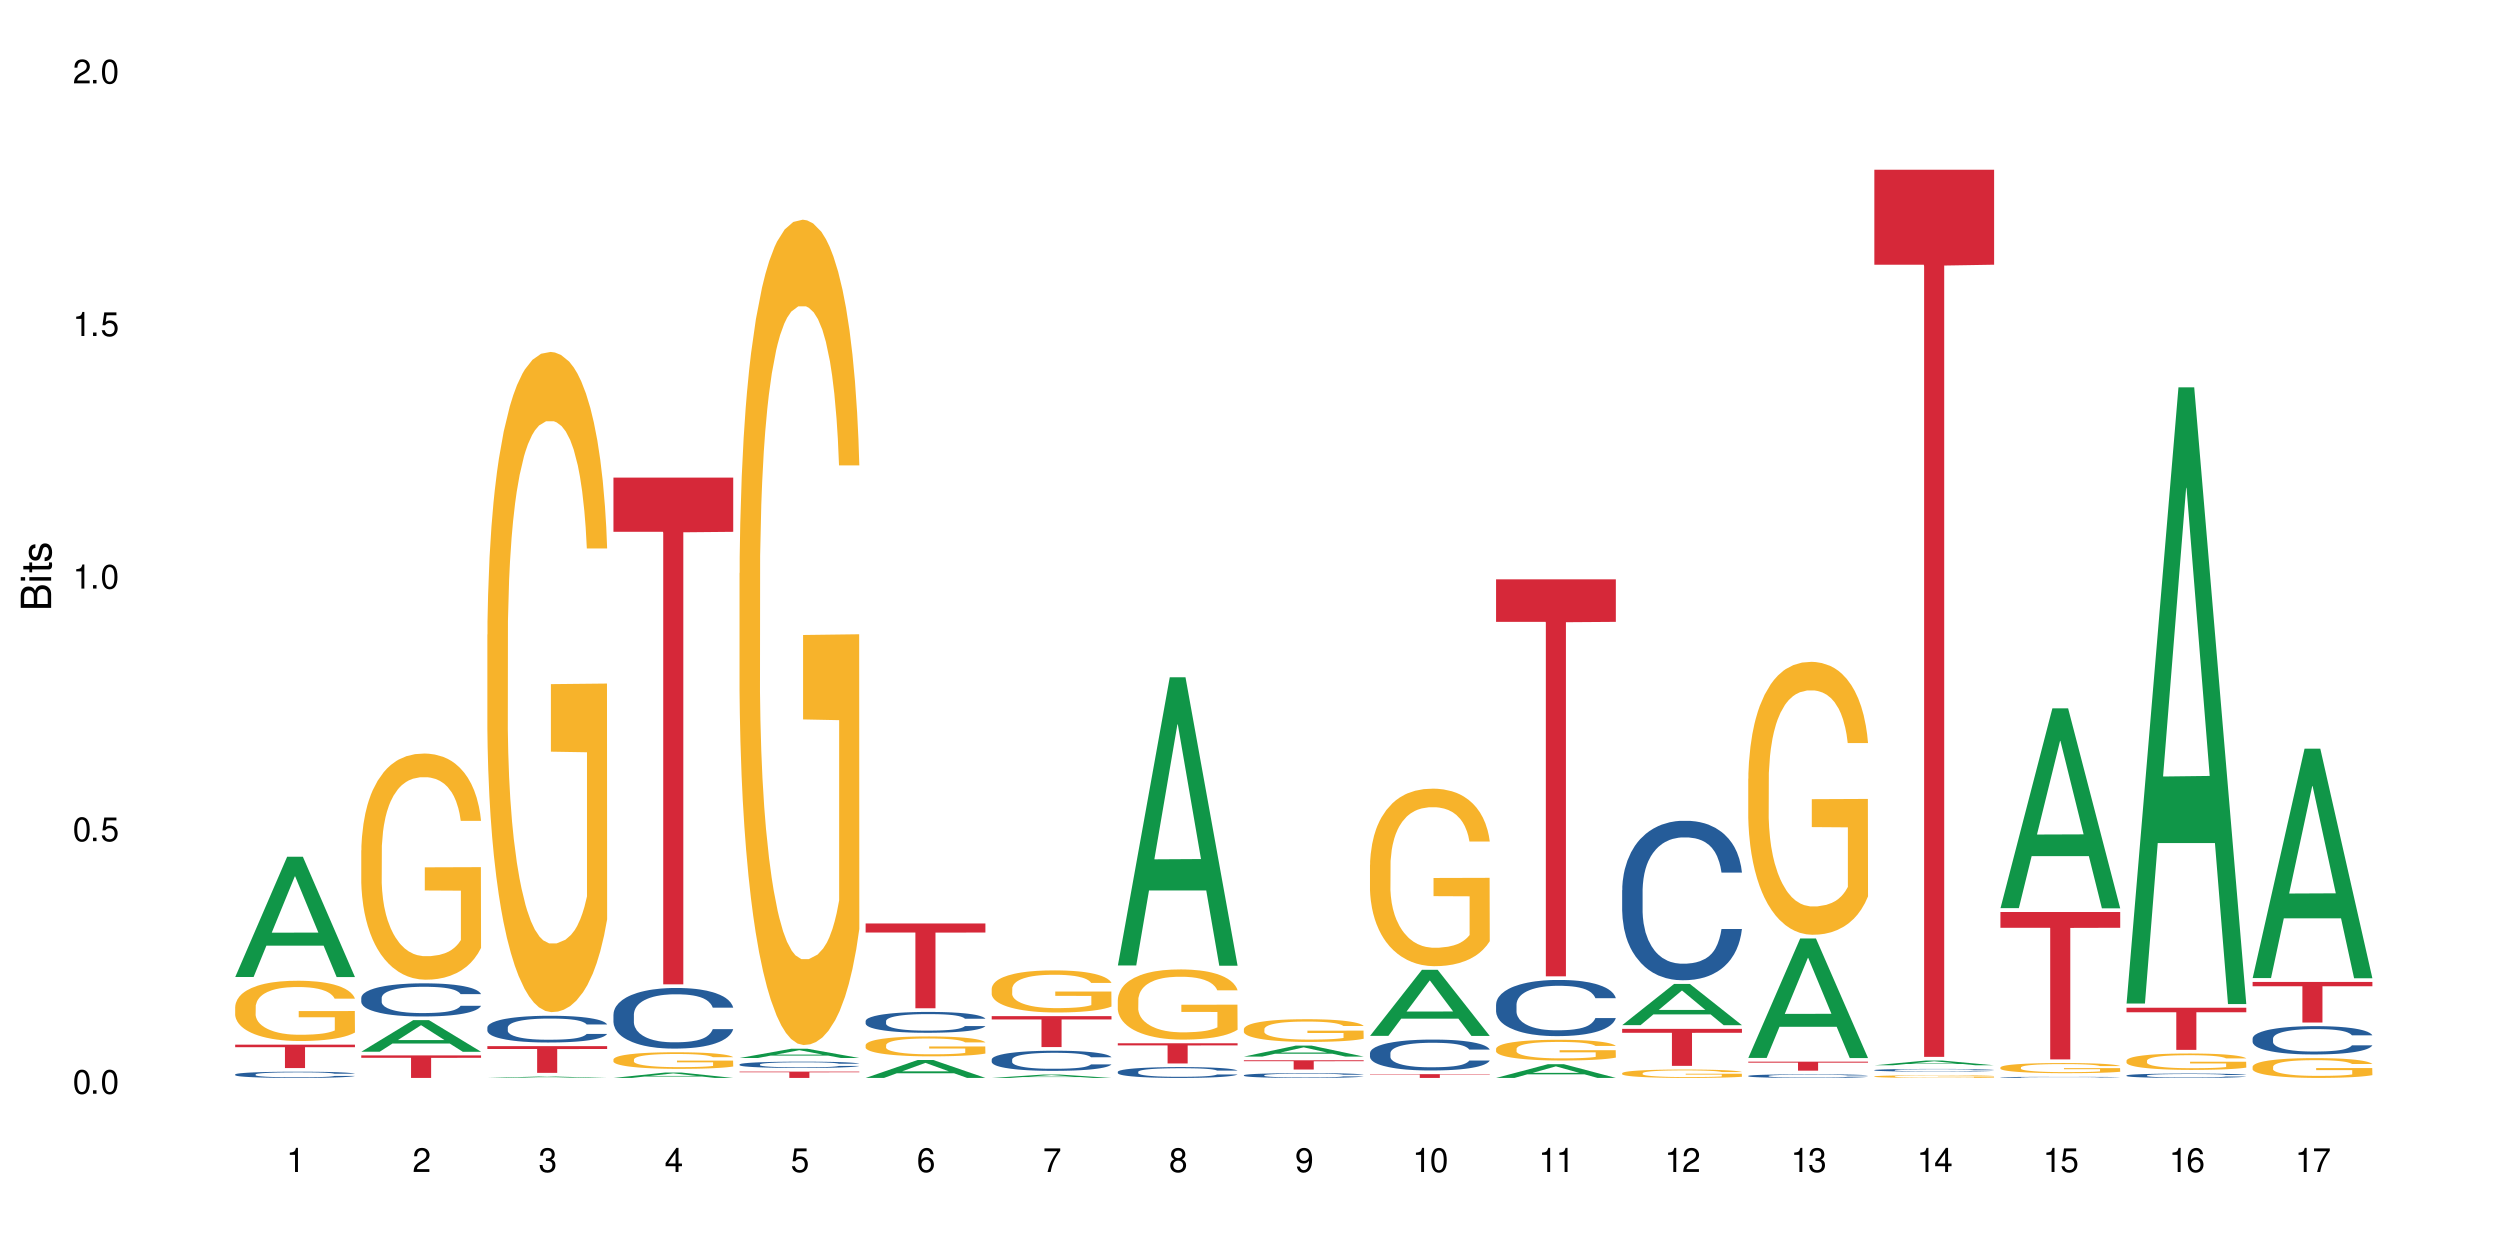 <?xml version="1.0" encoding="UTF-8"?>
<svg xmlns="http://www.w3.org/2000/svg" xmlns:xlink="http://www.w3.org/1999/xlink" width="720" height="360" viewBox="0 0 720 360">
<defs>
<g>
<g id="glyph-0-0">
</g>
<g id="glyph-0-1">
<path d="M 2.641 -6.938 C 2 -6.938 1.422 -6.656 1.078 -6.172 C 0.641 -5.562 0.406 -4.641 0.406 -3.359 C 0.406 -1.016 1.188 0.219 2.641 0.219 C 4.078 0.219 4.859 -1.016 4.859 -3.297 C 4.859 -4.641 4.656 -5.547 4.203 -6.172 C 3.844 -6.656 3.281 -6.938 2.641 -6.938 Z M 2.641 -6.188 C 3.547 -6.188 4 -5.25 4 -3.375 C 4 -1.406 3.562 -0.484 2.625 -0.484 C 1.734 -0.484 1.281 -1.438 1.281 -3.344 C 1.281 -5.25 1.734 -6.188 2.641 -6.188 Z M 2.641 -6.188 "/>
</g>
<g id="glyph-0-2">
<path d="M 1.828 -1 L 0.828 -1 L 0.828 0 L 1.828 0 Z M 1.828 -1 "/>
</g>
<g id="glyph-0-3">
<path d="M 4.562 -6.797 L 1.062 -6.797 L 0.547 -3.094 L 1.328 -3.094 C 1.719 -3.562 2.047 -3.734 2.578 -3.734 C 3.484 -3.734 4.062 -3.109 4.062 -2.094 C 4.062 -1.125 3.484 -0.531 2.578 -0.531 C 1.828 -0.531 1.375 -0.906 1.188 -1.672 L 0.328 -1.672 C 0.453 -1.109 0.547 -0.844 0.75 -0.594 C 1.125 -0.078 1.828 0.219 2.594 0.219 C 3.969 0.219 4.922 -0.781 4.922 -2.219 C 4.922 -3.562 4.031 -4.484 2.719 -4.484 C 2.25 -4.484 1.859 -4.359 1.469 -4.062 L 1.734 -5.969 L 4.562 -5.969 Z M 4.562 -6.797 "/>
</g>
<g id="glyph-0-4">
<path d="M 2.484 -4.938 L 2.484 0 L 3.328 0 L 3.328 -6.938 L 2.766 -6.938 C 2.469 -5.875 2.281 -5.734 0.984 -5.562 L 0.984 -4.938 Z M 2.484 -4.938 "/>
</g>
<g id="glyph-0-5">
<path d="M 4.859 -0.828 L 1.281 -0.828 C 1.359 -1.406 1.672 -1.781 2.5 -2.281 L 3.469 -2.828 C 4.406 -3.344 4.906 -4.062 4.906 -4.906 C 4.906 -5.484 4.672 -6.031 4.266 -6.406 C 3.859 -6.766 3.375 -6.938 2.719 -6.938 C 1.859 -6.938 1.219 -6.625 0.844 -6.031 C 0.609 -5.672 0.5 -5.234 0.484 -4.531 L 1.328 -4.531 C 1.359 -5.016 1.406 -5.281 1.531 -5.516 C 1.75 -5.938 2.188 -6.203 2.703 -6.203 C 3.469 -6.203 4.031 -5.641 4.031 -4.891 C 4.031 -4.344 3.719 -3.859 3.125 -3.516 L 2.234 -3 C 0.812 -2.172 0.406 -1.531 0.328 -0.016 L 4.859 -0.016 Z M 4.859 -0.828 "/>
</g>
<g id="glyph-0-6">
<path d="M 2.125 -3.188 L 2.578 -3.188 C 3.5 -3.188 3.984 -2.766 3.984 -1.922 C 3.984 -1.062 3.469 -0.531 2.594 -0.531 C 1.656 -0.531 1.203 -1 1.156 -2.016 L 0.312 -2.016 C 0.344 -1.453 0.438 -1.094 0.609 -0.781 C 0.953 -0.109 1.625 0.219 2.547 0.219 C 3.953 0.219 4.859 -0.625 4.859 -1.938 C 4.859 -2.828 4.516 -3.297 3.703 -3.594 C 4.344 -3.844 4.656 -4.328 4.656 -5.031 C 4.656 -6.219 3.875 -6.938 2.578 -6.938 C 1.203 -6.938 0.484 -6.172 0.453 -4.703 L 1.297 -4.703 C 1.312 -5.125 1.344 -5.359 1.453 -5.578 C 1.641 -5.969 2.062 -6.203 2.594 -6.203 C 3.344 -6.203 3.797 -5.75 3.797 -5 C 3.797 -4.516 3.609 -4.219 3.25 -4.047 C 3.016 -3.953 2.703 -3.922 2.125 -3.906 Z M 2.125 -3.188 "/>
</g>
<g id="glyph-0-7">
<path d="M 3.141 -1.672 L 3.141 0 L 3.984 0 L 3.984 -1.672 L 4.984 -1.672 L 4.984 -2.438 L 3.984 -2.438 L 3.984 -6.938 L 3.359 -6.938 L 0.266 -2.578 L 0.266 -1.672 Z M 3.141 -2.438 L 1 -2.438 L 3.141 -5.5 Z M 3.141 -2.438 "/>
</g>
<g id="glyph-0-8">
<path d="M 4.781 -5.125 C 4.609 -6.266 3.891 -6.938 2.844 -6.938 C 2.094 -6.938 1.422 -6.578 1.031 -5.953 C 0.594 -5.266 0.406 -4.422 0.406 -3.172 C 0.406 -2 0.578 -1.25 0.984 -0.641 C 1.359 -0.078 1.953 0.219 2.703 0.219 C 3.984 0.219 4.922 -0.75 4.922 -2.094 C 4.922 -3.375 4.062 -4.281 2.844 -4.281 C 2.172 -4.281 1.641 -4.031 1.281 -3.516 C 1.281 -5.234 1.828 -6.188 2.797 -6.188 C 3.391 -6.188 3.797 -5.797 3.938 -5.125 Z M 2.734 -3.531 C 3.547 -3.531 4.062 -2.953 4.062 -2.031 C 4.062 -1.156 3.484 -0.531 2.703 -0.531 C 1.922 -0.531 1.328 -1.188 1.328 -2.078 C 1.328 -2.938 1.906 -3.531 2.734 -3.531 Z M 2.734 -3.531 "/>
</g>
<g id="glyph-0-9">
<path d="M 4.984 -6.797 L 0.438 -6.797 L 0.438 -5.969 L 4.109 -5.969 C 2.5 -3.656 1.828 -2.234 1.328 0 L 2.219 0 C 2.594 -2.172 3.453 -4.047 4.984 -6.094 Z M 4.984 -6.797 "/>
</g>
<g id="glyph-0-10">
<path d="M 3.75 -3.656 C 4.469 -4.094 4.688 -4.438 4.688 -5.078 C 4.688 -6.172 3.844 -6.938 2.641 -6.938 C 1.438 -6.938 0.594 -6.172 0.594 -5.094 C 0.594 -4.438 0.812 -4.094 1.516 -3.656 C 0.734 -3.266 0.359 -2.703 0.359 -1.922 C 0.359 -0.656 1.281 0.219 2.641 0.219 C 3.984 0.219 4.922 -0.656 4.922 -1.922 C 4.922 -2.703 4.531 -3.266 3.75 -3.656 Z M 2.641 -6.188 C 3.359 -6.188 3.812 -5.75 3.812 -5.062 C 3.812 -4.406 3.344 -3.984 2.641 -3.984 C 1.922 -3.984 1.453 -4.406 1.453 -5.078 C 1.453 -5.75 1.922 -6.188 2.641 -6.188 Z M 2.641 -3.266 C 3.484 -3.266 4.062 -2.719 4.062 -1.906 C 4.062 -1.078 3.484 -0.531 2.625 -0.531 C 1.797 -0.531 1.219 -1.094 1.219 -1.906 C 1.219 -2.719 1.781 -3.266 2.641 -3.266 Z M 2.641 -3.266 "/>
</g>
<g id="glyph-0-11">
<path d="M 0.516 -1.578 C 0.672 -0.453 1.406 0.219 2.438 0.219 C 3.188 0.219 3.859 -0.141 4.266 -0.766 C 4.688 -1.453 4.891 -2.297 4.891 -3.547 C 4.891 -4.719 4.703 -5.453 4.312 -6.078 C 3.938 -6.641 3.344 -6.938 2.594 -6.938 C 1.297 -6.938 0.359 -5.969 0.359 -4.625 C 0.359 -3.344 1.234 -2.453 2.453 -2.453 C 3.094 -2.453 3.578 -2.672 4.016 -3.203 C 4 -1.484 3.469 -0.531 2.5 -0.531 C 1.906 -0.531 1.484 -0.906 1.359 -1.578 Z M 2.578 -6.203 C 3.375 -6.203 3.969 -5.531 3.969 -4.641 C 3.969 -3.797 3.391 -3.188 2.547 -3.188 C 1.734 -3.188 1.234 -3.766 1.234 -4.688 C 1.234 -5.562 1.797 -6.203 2.578 -6.203 Z M 2.578 -6.203 "/>
</g>
<g id="glyph-1-0">
</g>
<g id="glyph-1-1">
<path d="M 0 -0.953 L 0 -4.891 C 0 -5.719 -0.234 -6.344 -0.734 -6.797 C -1.188 -7.234 -1.812 -7.469 -2.5 -7.469 C -3.547 -7.469 -4.188 -7 -4.625 -5.875 C -4.984 -6.688 -5.625 -7.094 -6.531 -7.094 C -7.172 -7.094 -7.734 -6.859 -8.141 -6.391 C -8.562 -5.922 -8.75 -5.344 -8.75 -4.5 L -8.75 -0.953 Z M -4.984 -2.062 L -7.766 -2.062 L -7.766 -4.219 C -7.766 -4.844 -7.688 -5.203 -7.453 -5.5 C -7.219 -5.812 -6.859 -5.969 -6.375 -5.969 C -5.891 -5.969 -5.531 -5.812 -5.297 -5.5 C -5.062 -5.203 -4.984 -4.844 -4.984 -4.219 Z M -0.984 -2.062 L -4 -2.062 L -4 -4.781 C -4 -5.766 -3.438 -6.359 -2.484 -6.359 C -1.547 -6.359 -0.984 -5.766 -0.984 -4.781 Z M -0.984 -2.062 "/>
</g>
<g id="glyph-1-2">
<path d="M -6.281 -1.797 L -6.281 -0.797 L 0 -0.797 L 0 -1.797 Z M -8.75 -1.797 L -8.75 -0.797 L -7.484 -0.797 L -7.484 -1.797 Z M -8.75 -1.797 "/>
</g>
<g id="glyph-1-3">
<path d="M -6.281 -3.047 L -6.281 -2.016 L -8.016 -2.016 L -8.016 -1.016 L -6.281 -1.016 L -6.281 -0.172 L -5.469 -0.172 L -5.469 -1.016 L -0.719 -1.016 C -0.078 -1.016 0.281 -1.453 0.281 -2.234 C 0.281 -2.5 0.25 -2.719 0.188 -3.047 L -0.641 -3.047 C -0.609 -2.906 -0.594 -2.766 -0.594 -2.562 C -0.594 -2.141 -0.719 -2.016 -1.156 -2.016 L -5.469 -2.016 L -5.469 -3.047 Z M -6.281 -3.047 "/>
</g>
<g id="glyph-1-4">
<path d="M -4.531 -5.25 C -5.766 -5.25 -6.469 -4.422 -6.469 -2.969 C -6.469 -1.516 -5.719 -0.562 -4.547 -0.562 C -3.562 -0.562 -3.094 -1.062 -2.734 -2.562 L -2.516 -3.484 C -2.344 -4.188 -2.094 -4.469 -1.641 -4.469 C -1.047 -4.469 -0.641 -3.875 -0.641 -3 C -0.641 -2.453 -0.797 -2 -1.062 -1.75 C -1.25 -1.594 -1.422 -1.531 -1.875 -1.469 L -1.875 -0.406 C -0.422 -0.453 0.281 -1.266 0.281 -2.922 C 0.281 -4.5 -0.5 -5.516 -1.719 -5.516 C -2.656 -5.516 -3.172 -4.984 -3.469 -3.734 L -3.703 -2.766 C -3.891 -1.953 -4.156 -1.609 -4.594 -1.609 C -5.188 -1.609 -5.547 -2.125 -5.547 -2.938 C -5.547 -3.75 -5.203 -4.172 -4.531 -4.203 Z M -4.531 -5.25 "/>
</g>
</g>
</defs>
<rect x="-72" y="-36" width="864" height="432" fill="rgb(100%, 100%, 100%)" fill-opacity="1"/>
<path fill-rule="nonzero" fill="rgb(6.275%, 58.824%, 28.235%)" fill-opacity="1" d="M 67.73 281.371 L 67.77 281.336 L 82.695 246.746 L 87.227 246.746 L 102.23 281.402 L 96.957 281.402 L 93.199 272.355 L 76.723 272.355 L 73.039 281.371 L 67.73 281.371 L 78.309 268.613 L 91.688 268.582 L 85.016 252.41 L 84.941 252.375 L 84.871 252.473 L 78.273 268.582 L 78.309 268.613 Z M 67.73 281.371 "/>
<path fill-rule="nonzero" fill="rgb(14.51%, 36.078%, 60%)" fill-opacity="1" d="M 67.73 309.434 L 67.773 309.43 L 67.773 309.391 L 67.898 309.328 L 68.195 309.25 L 68.488 309.195 L 69.246 309.098 L 70.297 309.008 L 71.391 308.934 L 72.191 308.891 L 72.906 308.859 L 74.547 308.797 L 75.598 308.766 L 76.734 308.738 L 78.121 308.711 L 79.133 308.695 L 81.402 308.668 L 83.086 308.656 L 84.391 308.652 L 87.211 308.652 L 88.891 308.66 L 90.113 308.668 L 91.457 308.68 L 92.594 308.695 L 94.57 308.73 L 96.34 308.777 L 97.137 308.801 L 98.402 308.855 L 99.367 308.902 L 100.043 308.945 L 100.797 309.008 L 101.473 309.078 L 101.977 309.164 L 102.23 309.234 L 96.34 309.234 L 96.043 309.168 L 95.707 309.117 L 95.078 309.051 L 94.445 309.004 L 93.562 308.957 L 92.762 308.926 L 91.668 308.895 L 90.703 308.875 L 89.691 308.859 L 88.723 308.848 L 86.875 308.84 L 84.727 308.84 L 83.93 308.844 L 82.289 308.855 L 81.402 308.867 L 80.141 308.891 L 79.258 308.91 L 78.207 308.945 L 77.492 308.973 L 76.609 309.016 L 75.977 309.051 L 75.262 309.105 L 74.84 309.148 L 74.461 309.191 L 74.125 309.246 L 73.875 309.305 L 73.703 309.363 L 73.621 309.426 L 73.621 309.68 L 73.703 309.738 L 73.914 309.805 L 74.461 309.906 L 75.262 309.992 L 76.188 310.062 L 77.07 310.113 L 77.574 310.133 L 78.25 310.16 L 79.301 310.191 L 80.816 310.227 L 81.699 310.238 L 83.043 310.254 L 84.434 310.258 L 86.285 310.258 L 87.926 310.254 L 89.02 310.246 L 90.156 310.23 L 91.711 310.203 L 92.68 310.176 L 93.52 310.145 L 94.152 310.113 L 94.57 310.09 L 95.203 310.039 L 95.707 309.98 L 96.086 309.926 L 96.34 309.867 L 102.23 309.867 L 101.977 309.934 L 101.598 310 L 101.219 310.047 L 100.629 310.102 L 99.957 310.152 L 98.988 310.211 L 98.191 310.25 L 97.137 310.289 L 96.172 310.32 L 95.117 310.348 L 93.562 310.383 L 92.551 310.398 L 91.457 310.414 L 90.156 310.426 L 88.516 310.438 L 86.746 310.445 L 85.105 310.445 L 83.34 310.441 L 82.035 310.438 L 80.309 310.422 L 78.164 310.391 L 76.609 310.359 L 75.387 310.328 L 74.336 310.297 L 73.156 310.254 L 71.645 310.18 L 70.719 310.125 L 70.086 310.078 L 69.371 310.016 L 68.867 309.957 L 68.277 309.867 L 67.855 309.75 L 67.73 309.66 Z M 67.73 309.434 "/>
<path fill-rule="nonzero" fill="rgb(96.863%, 70.196%, 16.863%)" fill-opacity="1" d="M 67.73 289.891 L 67.773 289.875 L 67.773 289.559 L 67.941 288.844 L 68.363 287.859 L 68.91 287.051 L 69.496 286.418 L 69.875 286.082 L 70.508 285.609 L 71.055 285.258 L 72.441 284.547 L 74.211 283.879 L 75.176 283.594 L 76.27 283.324 L 77.828 283.023 L 78.543 282.914 L 80.73 282.66 L 83.215 282.5 L 85.949 282.453 L 87.211 282.469 L 88.934 282.531 L 91.289 282.707 L 92.637 282.863 L 93.688 283.023 L 94.781 283.23 L 96.129 283.547 L 97.391 283.926 L 98.402 284.309 L 99.41 284.785 L 100.25 285.293 L 100.965 285.848 L 101.598 286.512 L 101.977 287.066 L 102.23 287.621 L 96.383 287.621 L 96.043 287.066 L 95.664 286.641 L 95.035 286.117 L 94.402 285.734 L 93.773 285.434 L 92.594 285.023 L 91.586 284.77 L 90.324 284.547 L 89.102 284.402 L 87.715 284.309 L 86.875 284.277 L 84.645 284.277 L 82.625 284.387 L 81.445 284.516 L 80.605 284.641 L 79.426 284.879 L 78.711 285.07 L 78.289 285.195 L 77.027 285.688 L 76.188 286.133 L 75.723 286.434 L 75.137 286.91 L 74.715 287.336 L 74.25 287.973 L 74 288.445 L 73.664 289.523 L 73.621 292.379 L 73.746 292.98 L 74 293.633 L 74.336 294.203 L 74.84 294.805 L 75.348 295.266 L 76.23 295.883 L 76.988 296.297 L 77.574 296.566 L 78.711 296.992 L 79.176 297.137 L 80.27 297.422 L 81.402 297.645 L 82.793 297.836 L 83.844 297.93 L 85.527 298.008 L 87.672 298.008 L 90.195 297.914 L 91.797 297.785 L 92.891 297.66 L 93.605 297.551 L 94.488 297.375 L 95.117 297.215 L 95.707 297.043 L 96.422 296.773 L 96.422 292.98 L 86.031 292.965 L 86.031 291.191 L 102.188 291.176 L 102.23 297.375 L 101.344 297.801 L 100.25 298.215 L 99.199 298.531 L 98.105 298.801 L 96.551 299.102 L 95.289 299.293 L 93.352 299.516 L 91.586 299.656 L 89.734 299.754 L 88.094 299.801 L 86.156 299.816 L 84.434 299.785 L 82.582 299.691 L 81.109 299.562 L 79.762 299.402 L 78.418 299.199 L 76.734 298.863 L 75.641 298.594 L 74.504 298.262 L 73.367 297.867 L 72.359 297.438 L 71.688 297.105 L 71.012 296.723 L 70.297 296.25 L 69.625 295.711 L 69.121 295.219 L 68.656 294.664 L 68.32 294.141 L 67.984 293.426 L 67.816 292.855 L 67.73 292.363 Z M 67.73 289.891 "/>
<path fill-rule="nonzero" fill="rgb(83.922%, 15.686%, 22.353%)" fill-opacity="1" d="M 67.73 300.867 L 102.23 300.867 L 102.23 301.586 L 87.852 301.594 L 87.852 307.602 L 82.066 307.602 L 82.066 301.602 L 81.984 301.586 L 67.73 301.586 Z M 67.73 300.867 "/>
<path fill-rule="nonzero" fill="rgb(6.275%, 58.824%, 28.235%)" fill-opacity="1" d="M 104.043 302.902 L 104.082 302.891 L 119.008 293.801 L 123.543 293.801 L 138.543 302.91 L 133.273 302.91 L 129.512 300.531 L 113.039 300.531 L 109.352 302.902 L 104.043 302.902 L 114.621 299.547 L 128 299.539 L 121.332 295.289 L 121.258 295.281 L 121.184 295.305 L 114.586 299.539 L 114.621 299.547 Z M 104.043 302.902 "/>
<path fill-rule="nonzero" fill="rgb(14.51%, 36.078%, 60%)" fill-opacity="1" d="M 104.043 287.359 L 104.086 287.352 L 104.086 287.141 L 104.211 286.809 L 104.508 286.391 L 104.801 286.102 L 105.559 285.586 L 106.609 285.09 L 107.703 284.707 L 108.504 284.48 L 109.219 284.305 L 110.859 283.98 L 111.91 283.816 L 113.047 283.668 L 114.438 283.52 L 115.445 283.434 L 117.719 283.293 L 119.398 283.23 L 120.703 283.207 L 123.523 283.207 L 125.207 283.242 L 126.426 283.285 L 127.773 283.355 L 128.91 283.434 L 130.887 283.625 L 132.652 283.867 L 133.453 284.008 L 134.715 284.277 L 135.684 284.539 L 136.355 284.77 L 137.113 285.09 L 137.785 285.484 L 138.289 285.93 L 138.543 286.305 L 132.652 286.305 L 132.359 285.953 L 132.023 285.684 L 131.391 285.324 L 130.758 285.074 L 129.875 284.82 L 129.078 284.652 L 127.984 284.488 L 127.016 284.383 L 126.004 284.305 L 125.039 284.254 L 123.188 284.199 L 121.043 284.199 L 120.242 284.219 L 118.602 284.289 L 117.719 284.348 L 116.457 284.473 L 115.57 284.586 L 114.52 284.758 L 113.805 284.906 L 112.922 285.133 L 112.289 285.336 L 111.574 285.621 L 111.156 285.84 L 110.777 286.086 L 110.438 286.371 L 110.188 286.68 L 110.02 287 L 109.934 287.316 L 109.934 288.668 L 110.02 288.98 L 110.23 289.348 L 110.777 289.879 L 111.574 290.344 L 112.5 290.711 L 113.383 290.973 L 113.891 291.094 L 114.562 291.234 L 115.613 291.406 L 117.129 291.582 L 118.012 291.652 L 119.359 291.723 L 120.746 291.758 L 122.598 291.758 L 124.238 291.723 L 125.332 291.676 L 126.469 291.609 L 128.023 291.461 L 128.992 291.32 L 129.832 291.152 L 130.465 290.988 L 130.887 290.848 L 131.516 290.578 L 132.023 290.281 L 132.398 289.977 L 132.652 289.68 L 138.543 289.68 L 138.289 290.027 L 137.91 290.367 L 137.531 290.621 L 136.945 290.926 L 136.27 291.199 L 135.305 291.504 L 134.504 291.703 L 133.453 291.922 L 132.484 292.086 L 131.434 292.234 L 129.875 292.41 L 128.867 292.496 L 127.773 292.578 L 126.469 292.645 L 124.828 292.707 L 123.059 292.742 L 121.418 292.75 L 119.652 292.734 L 118.348 292.699 L 116.625 292.621 L 114.477 292.461 L 112.922 292.297 L 111.703 292.133 L 110.648 291.957 L 109.473 291.723 L 107.957 291.336 L 107.031 291.039 L 106.402 290.797 L 105.684 290.457 L 105.18 290.152 L 104.59 289.664 L 104.172 289.043 L 104.043 288.562 Z M 104.043 287.359 "/>
<path fill-rule="nonzero" fill="rgb(96.863%, 70.196%, 16.863%)" fill-opacity="1" d="M 104.043 244.914 L 104.086 244.855 L 104.086 243.664 L 104.254 240.988 L 104.676 237.301 L 105.223 234.266 L 105.812 231.887 L 106.191 230.637 L 106.82 228.852 L 107.367 227.543 L 108.758 224.867 L 110.523 222.367 L 111.492 221.297 L 112.586 220.285 L 114.141 219.156 L 114.855 218.738 L 117.043 217.785 L 119.527 217.191 L 122.262 217.012 L 123.523 217.074 L 125.25 217.309 L 127.605 217.965 L 128.949 218.559 L 130.004 219.156 L 131.098 219.93 L 132.441 221.117 L 133.703 222.547 L 134.715 223.973 L 135.723 225.758 L 136.566 227.66 L 137.281 229.742 L 137.91 232.242 L 138.289 234.324 L 138.543 236.406 L 132.695 236.406 L 132.359 234.324 L 131.98 232.719 L 131.348 230.754 L 130.719 229.328 L 130.086 228.195 L 128.91 226.648 L 127.898 225.699 L 126.637 224.867 L 125.418 224.332 L 124.027 223.973 L 123.188 223.855 L 120.957 223.855 L 118.938 224.27 L 117.758 224.746 L 116.918 225.223 L 115.738 226.113 L 115.023 226.828 L 114.605 227.305 L 113.344 229.148 L 112.5 230.816 L 112.039 231.945 L 111.449 233.73 L 111.027 235.336 L 110.566 237.715 L 110.312 239.5 L 109.977 243.547 L 109.934 254.254 L 110.062 256.516 L 110.312 258.953 L 110.648 261.094 L 111.156 263.355 L 111.66 265.082 L 112.543 267.402 L 113.301 268.949 L 113.891 269.961 L 115.023 271.566 L 115.488 272.102 L 116.582 273.172 L 117.719 274.004 L 119.105 274.719 L 120.156 275.074 L 121.84 275.375 L 123.984 275.375 L 126.512 275.016 L 128.109 274.539 L 129.203 274.066 L 129.918 273.648 L 130.801 272.992 L 131.434 272.398 L 132.023 271.746 L 132.738 270.734 L 132.738 256.516 L 122.344 256.457 L 122.344 249.793 L 138.5 249.734 L 138.543 272.992 L 137.66 274.602 L 136.566 276.148 L 135.512 277.336 L 134.418 278.348 L 132.863 279.477 L 131.602 280.191 L 129.664 281.023 L 127.898 281.559 L 126.047 281.918 L 124.406 282.098 L 122.473 282.156 L 120.746 282.035 L 118.895 281.68 L 117.422 281.203 L 116.078 280.609 L 114.73 279.836 L 113.047 278.586 L 111.953 277.574 L 110.816 276.324 L 109.684 274.84 L 108.672 273.23 L 108 271.984 L 107.324 270.555 L 106.609 268.77 L 105.938 266.746 L 105.434 264.902 L 104.969 262.82 L 104.633 260.859 L 104.297 258.18 L 104.129 256.039 L 104.043 254.195 Z M 104.043 244.914 "/>
<path fill-rule="nonzero" fill="rgb(83.922%, 15.686%, 22.353%)" fill-opacity="1" d="M 104.043 303.961 L 138.543 303.961 L 138.543 304.652 L 124.164 304.66 L 124.164 310.445 L 118.379 310.445 L 118.379 304.664 L 118.297 304.652 L 104.043 304.652 Z M 104.043 303.961 "/>
<path fill-rule="nonzero" fill="rgb(6.275%, 58.824%, 28.235%)" fill-opacity="1" d="M 140.359 310.445 L 140.395 310.445 L 155.32 310.039 L 159.855 310.039 L 174.855 310.445 L 169.586 310.445 L 165.828 310.34 L 149.352 310.34 L 145.664 310.445 L 140.359 310.445 L 150.938 310.297 L 164.316 310.297 L 157.645 310.105 L 157.496 310.105 L 150.898 310.297 L 150.938 310.297 Z M 140.359 310.445 "/>
<path fill-rule="nonzero" fill="rgb(14.51%, 36.078%, 60%)" fill-opacity="1" d="M 140.359 295.895 L 140.398 295.887 L 140.398 295.719 L 140.527 295.453 L 140.82 295.113 L 141.117 294.883 L 141.871 294.469 L 142.926 294.066 L 144.02 293.758 L 144.816 293.574 L 145.531 293.434 L 147.172 293.172 L 148.227 293.039 L 149.359 292.918 L 150.75 292.801 L 151.758 292.73 L 154.031 292.617 L 155.715 292.566 L 157.02 292.547 L 159.836 292.547 L 161.52 292.574 L 162.738 292.609 L 164.086 292.668 L 165.223 292.73 L 167.199 292.883 L 168.965 293.082 L 169.766 293.195 L 171.027 293.414 L 171.996 293.625 L 172.668 293.805 L 173.426 294.066 L 174.098 294.383 L 174.605 294.742 L 174.855 295.043 L 168.965 295.043 L 168.672 294.762 L 168.336 294.543 L 167.703 294.258 L 167.074 294.051 L 166.191 293.848 L 165.391 293.715 L 164.297 293.582 L 163.328 293.496 L 162.32 293.434 L 161.352 293.391 L 159.5 293.348 L 157.355 293.348 L 156.555 293.363 L 154.914 293.418 L 154.031 293.469 L 152.77 293.566 L 151.887 293.66 L 150.832 293.801 L 150.117 293.918 L 149.234 294.102 L 148.605 294.262 L 147.891 294.496 L 147.469 294.672 L 147.09 294.867 L 146.754 295.102 L 146.5 295.348 L 146.332 295.605 L 146.25 295.859 L 146.25 296.949 L 146.332 297.203 L 146.543 297.5 L 147.09 297.93 L 147.891 298.301 L 148.812 298.598 L 149.699 298.809 L 150.203 298.906 L 150.875 299.02 L 151.926 299.16 L 153.441 299.301 L 154.324 299.355 L 155.672 299.414 L 157.059 299.441 L 158.91 299.441 L 160.551 299.414 L 161.645 299.379 L 162.781 299.32 L 164.34 299.203 L 165.305 299.09 L 166.148 298.957 L 166.777 298.82 L 167.199 298.707 L 167.832 298.492 L 168.336 298.25 L 168.715 298.004 L 168.965 297.766 L 174.855 297.766 L 174.605 298.047 L 174.227 298.32 L 173.848 298.527 L 173.258 298.773 L 172.586 298.992 L 171.617 299.238 L 170.816 299.398 L 169.766 299.574 L 168.797 299.707 L 167.746 299.828 L 166.191 299.969 L 165.18 300.039 L 164.086 300.102 L 162.781 300.156 L 161.141 300.207 L 159.375 300.234 L 157.734 300.242 L 155.965 300.227 L 154.664 300.199 L 152.938 300.137 L 150.793 300.012 L 149.234 299.875 L 148.016 299.742 L 146.965 299.602 L 145.785 299.414 L 144.27 299.102 L 143.344 298.863 L 142.715 298.668 L 142 298.391 L 141.492 298.145 L 140.906 297.754 L 140.484 297.254 L 140.359 296.867 Z M 140.359 295.895 "/>
<path fill-rule="nonzero" fill="rgb(96.863%, 70.196%, 16.863%)" fill-opacity="1" d="M 140.359 182.793 L 140.398 182.621 L 140.398 179.148 L 140.57 171.332 L 140.988 160.566 L 141.535 151.711 L 142.125 144.766 L 142.504 141.117 L 143.137 135.91 L 143.684 132.09 L 145.07 124.273 L 146.836 116.98 L 147.805 113.855 L 148.898 110.902 L 150.457 107.605 L 151.172 106.387 L 153.359 103.609 L 155.84 101.875 L 158.574 101.352 L 159.836 101.527 L 161.562 102.223 L 163.918 104.133 L 165.266 105.867 L 166.316 107.605 L 167.41 109.859 L 168.754 113.336 L 170.02 117.5 L 171.027 121.668 L 172.039 126.879 L 172.879 132.434 L 173.594 138.512 L 174.227 145.805 L 174.605 151.883 L 174.855 157.961 L 169.008 157.961 L 168.672 151.883 L 168.293 147.195 L 167.66 141.465 L 167.031 137.297 L 166.398 134 L 165.223 129.484 L 164.211 126.707 L 162.949 124.273 L 161.73 122.711 L 160.34 121.668 L 159.5 121.32 L 157.27 121.32 L 155.25 122.539 L 154.074 123.926 L 153.23 125.316 L 152.055 127.922 L 151.34 130.004 L 150.918 131.395 L 149.656 136.777 L 148.812 141.641 L 148.352 144.938 L 147.762 150.148 L 147.344 154.836 L 146.879 161.781 L 146.625 166.992 L 146.289 178.801 L 146.25 210.055 L 146.375 216.656 L 146.625 223.773 L 146.965 230.023 L 147.469 236.625 L 147.973 241.66 L 148.855 248.434 L 149.613 252.945 L 150.203 255.898 L 151.34 260.586 L 151.801 262.148 L 152.895 265.277 L 154.031 267.707 L 155.418 269.789 L 156.473 270.832 L 158.152 271.699 L 160.301 271.699 L 162.824 270.66 L 164.422 269.27 L 165.516 267.879 L 166.23 266.664 L 167.113 264.754 L 167.746 263.02 L 168.336 261.109 L 169.051 258.156 L 169.051 216.656 L 158.66 216.48 L 158.66 197.031 L 174.812 196.859 L 174.855 264.754 L 173.973 269.441 L 172.879 273.957 L 171.828 277.43 L 170.734 280.383 L 169.176 283.684 L 167.914 285.766 L 165.98 288.195 L 164.211 289.762 L 162.359 290.801 L 160.719 291.324 L 158.785 291.496 L 157.059 291.148 L 155.211 290.105 L 153.738 288.719 L 152.391 286.98 L 151.043 284.723 L 149.359 281.078 L 148.266 278.125 L 147.133 274.48 L 145.996 270.137 L 144.984 265.449 L 144.312 261.805 L 143.641 257.637 L 142.926 252.426 L 142.25 246.523 L 141.746 241.141 L 141.285 235.062 L 140.945 229.332 L 140.609 221.516 L 140.441 215.266 L 140.359 209.883 Z M 140.359 182.793 "/>
<path fill-rule="nonzero" fill="rgb(83.922%, 15.686%, 22.353%)" fill-opacity="1" d="M 140.359 301.293 L 174.855 301.293 L 174.855 302.117 L 160.477 302.125 L 160.477 308.988 L 154.695 308.988 L 154.695 302.133 L 154.609 302.117 L 140.359 302.117 Z M 140.359 301.293 "/>
<path fill-rule="nonzero" fill="rgb(6.275%, 58.824%, 28.235%)" fill-opacity="1" d="M 176.672 310.445 L 176.707 310.441 L 191.637 308.883 L 196.168 308.883 L 211.168 310.445 L 205.898 310.445 L 202.141 310.039 L 185.664 310.039 L 181.98 310.445 L 176.672 310.445 L 187.25 309.867 L 200.629 309.867 L 193.957 309.137 L 193.883 309.137 L 193.809 309.141 L 187.211 309.867 L 187.25 309.867 Z M 176.672 310.445 "/>
<path fill-rule="nonzero" fill="rgb(14.51%, 36.078%, 60%)" fill-opacity="1" d="M 176.672 292.141 L 176.715 292.125 L 176.715 291.742 L 176.84 291.137 L 177.133 290.371 L 177.43 289.844 L 178.188 288.902 L 179.238 287.992 L 180.332 287.293 L 181.133 286.879 L 181.848 286.559 L 183.488 285.969 L 184.539 285.664 L 185.676 285.395 L 187.062 285.121 L 188.074 284.965 L 190.344 284.707 L 192.027 284.598 L 193.332 284.547 L 196.152 284.547 L 197.832 284.613 L 199.055 284.691 L 200.398 284.82 L 201.535 284.965 L 203.512 285.312 L 205.281 285.762 L 206.078 286.016 L 207.34 286.512 L 208.309 286.988 L 208.98 287.402 L 209.738 287.992 L 210.414 288.711 L 210.918 289.523 L 211.168 290.211 L 205.281 290.211 L 204.984 289.574 L 204.648 289.078 L 204.02 288.426 L 203.387 287.961 L 202.504 287.5 L 201.703 287.195 L 200.609 286.895 L 199.641 286.703 L 198.633 286.559 L 197.664 286.461 L 195.812 286.367 L 193.668 286.367 L 192.867 286.398 L 191.227 286.527 L 190.344 286.637 L 189.082 286.863 L 188.199 287.07 L 187.148 287.387 L 186.434 287.66 L 185.547 288.074 L 184.918 288.441 L 184.203 288.969 L 183.781 289.367 L 183.402 289.812 L 183.066 290.34 L 182.812 290.898 L 182.645 291.488 L 182.562 292.062 L 182.562 294.535 L 182.645 295.109 L 182.855 295.777 L 183.402 296.75 L 184.203 297.598 L 185.129 298.266 L 186.012 298.746 L 186.516 298.969 L 187.188 299.223 L 188.242 299.543 L 189.754 299.863 L 190.641 299.988 L 191.984 300.117 L 193.375 300.18 L 195.227 300.18 L 196.867 300.117 L 197.961 300.039 L 199.094 299.91 L 200.652 299.641 L 201.621 299.383 L 202.461 299.082 L 203.094 298.777 L 203.512 298.523 L 204.145 298.027 L 204.648 297.484 L 205.027 296.926 L 205.281 296.383 L 211.168 296.383 L 210.918 297.023 L 210.539 297.645 L 210.16 298.105 L 209.57 298.664 L 208.898 299.16 L 207.93 299.719 L 207.133 300.086 L 206.078 300.484 L 205.113 300.789 L 204.059 301.059 L 202.504 301.379 L 201.492 301.535 L 200.398 301.68 L 199.094 301.809 L 197.453 301.918 L 195.688 301.984 L 194.047 302 L 192.281 301.969 L 190.977 301.902 L 189.25 301.762 L 187.105 301.473 L 185.547 301.172 L 184.328 300.867 L 183.277 300.547 L 182.098 300.117 L 180.586 299.414 L 179.66 298.871 L 179.027 298.426 L 178.312 297.805 L 177.809 297.246 L 177.219 296.352 L 176.797 295.219 L 176.672 294.344 Z M 176.672 292.141 "/>
<path fill-rule="nonzero" fill="rgb(96.863%, 70.196%, 16.863%)" fill-opacity="1" d="M 176.672 305.098 L 176.715 305.094 L 176.715 305.008 L 176.883 304.809 L 177.305 304.539 L 177.852 304.316 L 178.438 304.141 L 178.816 304.051 L 179.449 303.918 L 179.996 303.824 L 181.383 303.625 L 183.152 303.441 L 184.117 303.363 L 185.211 303.289 L 186.77 303.207 L 187.484 303.176 L 189.672 303.105 L 192.152 303.062 L 194.887 303.051 L 196.152 303.055 L 197.875 303.07 L 200.23 303.121 L 201.578 303.164 L 202.629 303.207 L 203.723 303.266 L 205.07 303.352 L 206.332 303.457 L 207.34 303.562 L 208.352 303.691 L 209.191 303.832 L 209.906 303.984 L 210.539 304.168 L 210.918 304.32 L 211.168 304.473 L 205.32 304.473 L 204.984 304.32 L 204.605 304.203 L 203.977 304.059 L 203.344 303.953 L 202.715 303.871 L 201.535 303.758 L 200.527 303.688 L 199.266 303.625 L 198.043 303.586 L 196.656 303.562 L 195.812 303.551 L 193.586 303.551 L 191.566 303.582 L 190.387 303.617 L 189.547 303.652 L 188.367 303.719 L 187.652 303.77 L 187.23 303.805 L 185.969 303.941 L 185.129 304.062 L 184.664 304.145 L 184.078 304.277 L 183.656 304.395 L 183.191 304.57 L 182.941 304.699 L 182.605 304.996 L 182.562 305.785 L 182.688 305.949 L 182.941 306.129 L 183.277 306.285 L 183.781 306.453 L 184.285 306.578 L 185.172 306.75 L 185.926 306.863 L 186.516 306.938 L 187.652 307.055 L 188.113 307.094 L 189.207 307.172 L 190.344 307.234 L 191.734 307.285 L 192.785 307.312 L 194.469 307.332 L 196.613 307.332 L 199.137 307.309 L 200.734 307.273 L 201.828 307.238 L 202.547 307.207 L 203.43 307.16 L 204.059 307.117 L 204.648 307.066 L 205.363 306.992 L 205.363 305.949 L 194.973 305.945 L 194.973 305.457 L 211.129 305.453 L 211.168 307.16 L 210.285 307.277 L 209.191 307.391 L 208.141 307.477 L 207.047 307.551 L 205.488 307.637 L 204.227 307.688 L 202.293 307.75 L 200.527 307.789 L 198.676 307.812 L 197.035 307.828 L 195.098 307.832 L 193.375 307.824 L 191.523 307.797 L 190.051 307.762 L 188.703 307.719 L 187.359 307.66 L 185.676 307.57 L 184.582 307.496 L 183.445 307.402 L 182.309 307.293 L 181.301 307.176 L 180.625 307.086 L 179.953 306.98 L 179.238 306.848 L 178.566 306.699 L 178.059 306.566 L 177.598 306.414 L 177.262 306.27 L 176.926 306.07 L 176.758 305.914 L 176.672 305.777 Z M 176.672 305.098 "/>
<path fill-rule="nonzero" fill="rgb(83.922%, 15.686%, 22.353%)" fill-opacity="1" d="M 176.672 137.543 L 211.168 137.543 L 211.168 153.164 L 196.793 153.301 L 196.793 283.496 L 191.008 283.496 L 191.008 153.438 L 190.922 153.164 L 176.672 153.164 Z M 176.672 137.543 "/>
<path fill-rule="nonzero" fill="rgb(6.275%, 58.824%, 28.235%)" fill-opacity="1" d="M 212.984 304.703 L 213.023 304.703 L 227.949 302.027 L 232.484 302.027 L 247.484 304.707 L 242.211 304.707 L 238.453 304.008 L 221.977 304.008 L 218.293 304.703 L 212.984 304.703 L 223.562 303.719 L 236.941 303.715 L 230.27 302.465 L 230.199 302.461 L 230.125 302.469 L 223.527 303.715 L 223.562 303.719 Z M 212.984 304.703 "/>
<path fill-rule="nonzero" fill="rgb(14.51%, 36.078%, 60%)" fill-opacity="1" d="M 212.984 306.547 L 213.027 306.547 L 213.027 306.508 L 213.152 306.445 L 213.449 306.363 L 213.742 306.309 L 214.5 306.211 L 215.551 306.117 L 216.645 306.043 L 217.445 306 L 218.16 305.965 L 219.801 305.906 L 220.852 305.875 L 221.988 305.844 L 223.375 305.816 L 224.387 305.801 L 226.66 305.773 L 228.34 305.762 L 229.645 305.758 L 232.465 305.758 L 234.148 305.762 L 235.367 305.773 L 236.715 305.785 L 237.848 305.801 L 239.828 305.836 L 241.594 305.883 L 242.395 305.91 L 243.656 305.961 L 244.621 306.012 L 245.297 306.055 L 246.055 306.117 L 246.727 306.191 L 247.23 306.277 L 247.484 306.348 L 241.594 306.348 L 241.301 306.281 L 240.961 306.23 L 240.332 306.16 L 239.699 306.113 L 238.816 306.066 L 238.016 306.031 L 236.922 306 L 235.957 305.98 L 234.945 305.965 L 233.98 305.957 L 232.129 305.945 L 229.98 305.945 L 229.184 305.949 L 227.543 305.965 L 226.66 305.977 L 225.395 305.996 L 224.512 306.02 L 223.461 306.055 L 222.746 306.082 L 221.863 306.125 L 221.23 306.164 L 220.516 306.219 L 220.094 306.258 L 219.715 306.305 L 219.379 306.359 L 219.129 306.418 L 218.961 306.48 L 218.875 306.539 L 218.875 306.797 L 218.961 306.859 L 219.168 306.926 L 219.715 307.027 L 220.516 307.117 L 221.441 307.188 L 222.324 307.238 L 222.828 307.262 L 223.504 307.285 L 224.555 307.32 L 226.07 307.352 L 226.953 307.367 L 228.301 307.379 L 229.688 307.387 L 231.539 307.387 L 233.18 307.379 L 234.273 307.371 L 235.41 307.359 L 236.965 307.328 L 237.934 307.305 L 238.773 307.273 L 239.406 307.242 L 239.828 307.215 L 240.457 307.16 L 240.961 307.105 L 241.34 307.047 L 241.594 306.992 L 247.484 306.992 L 247.23 307.059 L 246.852 307.121 L 246.473 307.172 L 245.883 307.23 L 245.211 307.281 L 244.242 307.34 L 243.445 307.375 L 242.395 307.418 L 241.426 307.449 L 240.375 307.477 L 238.816 307.512 L 237.809 307.527 L 236.715 307.543 L 235.41 307.555 L 233.77 307.566 L 232 307.574 L 228.594 307.574 L 227.289 307.566 L 225.566 307.551 L 223.418 307.52 L 221.863 307.488 L 220.641 307.457 L 219.59 307.426 L 218.414 307.379 L 216.898 307.309 L 215.973 307.25 L 215.34 307.203 L 214.625 307.141 L 214.121 307.082 L 213.531 306.988 L 213.113 306.871 L 212.984 306.777 Z M 212.984 306.547 "/>
<path fill-rule="nonzero" fill="rgb(96.863%, 70.196%, 16.863%)" fill-opacity="1" d="M 212.984 165.078 L 213.027 164.863 L 213.027 160.52 L 213.195 150.75 L 213.617 137.293 L 214.164 126.219 L 214.754 117.535 L 215.133 112.977 L 215.762 106.465 L 216.309 101.691 L 217.699 91.922 L 219.465 82.805 L 220.434 78.895 L 221.527 75.203 L 223.082 71.082 L 223.797 69.562 L 225.984 66.086 L 228.469 63.918 L 231.203 63.266 L 232.465 63.48 L 234.188 64.352 L 236.547 66.738 L 237.891 68.91 L 238.941 71.082 L 240.035 73.902 L 241.383 78.246 L 242.645 83.453 L 243.656 88.664 L 244.664 95.176 L 245.508 102.125 L 246.223 109.723 L 246.852 118.84 L 247.23 126.438 L 247.484 134.035 L 241.637 134.035 L 241.301 126.438 L 240.922 120.578 L 240.289 113.414 L 239.656 108.203 L 239.027 104.078 L 237.848 98.434 L 236.84 94.961 L 235.578 91.922 L 234.355 89.969 L 232.969 88.664 L 232.129 88.23 L 229.898 88.23 L 227.879 89.75 L 226.699 91.488 L 225.859 93.223 L 224.68 96.48 L 223.965 99.086 L 223.547 100.82 L 222.281 107.551 L 221.441 113.629 L 220.98 117.754 L 220.391 124.266 L 219.969 130.129 L 219.508 138.812 L 219.254 145.324 L 218.918 160.086 L 218.875 199.16 L 219 207.41 L 219.254 216.312 L 219.59 224.125 L 220.094 232.375 L 220.602 238.672 L 221.484 247.137 L 222.242 252.781 L 222.828 256.473 L 223.965 262.336 L 224.43 264.289 L 225.523 268.195 L 226.66 271.234 L 228.047 273.84 L 229.098 275.141 L 230.781 276.227 L 232.926 276.227 L 235.449 274.926 L 237.051 273.188 L 238.145 271.453 L 238.859 269.934 L 239.742 267.543 L 240.375 265.375 L 240.961 262.984 L 241.676 259.297 L 241.676 207.41 L 231.285 207.195 L 231.285 182.879 L 247.441 182.664 L 247.484 267.543 L 246.602 273.406 L 245.508 279.051 L 244.453 283.391 L 243.359 287.082 L 241.805 291.207 L 240.543 293.812 L 238.605 296.852 L 236.84 298.805 L 234.988 300.109 L 233.348 300.758 L 231.414 300.977 L 229.688 300.543 L 227.836 299.238 L 226.363 297.504 L 225.02 295.332 L 223.672 292.508 L 221.988 287.949 L 220.895 284.262 L 219.758 279.703 L 218.621 274.273 L 217.613 268.414 L 216.941 263.855 L 216.266 258.645 L 215.551 252.133 L 214.879 244.75 L 214.375 238.02 L 213.91 230.422 L 213.574 223.258 L 213.238 213.488 L 213.07 205.676 L 212.984 198.945 Z M 212.984 165.078 "/>
<path fill-rule="nonzero" fill="rgb(83.922%, 15.686%, 22.353%)" fill-opacity="1" d="M 212.984 308.625 L 247.484 308.625 L 247.484 308.82 L 233.105 308.824 L 233.105 310.445 L 227.32 310.445 L 227.32 308.824 L 227.238 308.82 L 212.984 308.82 Z M 212.984 308.625 "/>
<path fill-rule="nonzero" fill="rgb(6.275%, 58.824%, 28.235%)" fill-opacity="1" d="M 249.301 310.441 L 249.336 310.438 L 264.262 305.285 L 268.797 305.285 L 283.797 310.445 L 278.527 310.445 L 274.766 309.098 L 258.293 309.098 L 254.605 310.441 L 249.301 310.441 L 259.875 308.543 L 273.258 308.535 L 266.586 306.129 L 266.512 306.121 L 266.438 306.137 L 259.84 308.535 L 259.875 308.543 Z M 249.301 310.441 "/>
<path fill-rule="nonzero" fill="rgb(14.51%, 36.078%, 60%)" fill-opacity="1" d="M 249.301 294.051 L 249.34 294.043 L 249.34 293.914 L 249.469 293.703 L 249.762 293.441 L 250.055 293.258 L 250.812 292.938 L 251.867 292.625 L 252.961 292.383 L 253.758 292.238 L 254.473 292.129 L 256.113 291.926 L 257.168 291.82 L 258.301 291.727 L 259.691 291.637 L 260.699 291.582 L 262.973 291.492 L 264.656 291.453 L 265.957 291.438 L 268.777 291.438 L 270.461 291.461 L 271.68 291.488 L 273.027 291.531 L 274.164 291.582 L 276.141 291.699 L 277.906 291.855 L 278.707 291.941 L 279.969 292.113 L 280.938 292.277 L 281.609 292.422 L 282.367 292.625 L 283.039 292.871 L 283.543 293.148 L 283.797 293.387 L 277.906 293.387 L 277.613 293.168 L 277.277 292.996 L 276.645 292.77 L 276.016 292.613 L 275.129 292.453 L 274.332 292.348 L 273.238 292.246 L 272.27 292.18 L 271.262 292.129 L 270.293 292.098 L 268.441 292.062 L 266.297 292.062 L 265.496 292.074 L 263.855 292.117 L 262.973 292.156 L 261.711 292.234 L 260.828 292.305 L 259.773 292.414 L 259.059 292.508 L 258.176 292.652 L 257.543 292.777 L 256.828 292.957 L 256.41 293.094 L 256.031 293.25 L 255.695 293.43 L 255.441 293.621 L 255.273 293.824 L 255.188 294.023 L 255.188 294.875 L 255.273 295.07 L 255.484 295.301 L 256.031 295.637 L 256.828 295.926 L 257.754 296.156 L 258.641 296.324 L 259.145 296.398 L 259.816 296.488 L 260.867 296.598 L 262.383 296.707 L 263.266 296.75 L 264.613 296.793 L 266 296.816 L 267.852 296.816 L 269.492 296.793 L 270.586 296.766 L 271.723 296.723 L 273.277 296.629 L 274.246 296.543 L 275.09 296.438 L 275.719 296.332 L 276.141 296.246 L 276.77 296.074 L 277.277 295.891 L 277.656 295.695 L 277.906 295.512 L 283.797 295.512 L 283.543 295.73 L 283.164 295.945 L 282.789 296.102 L 282.199 296.293 L 281.523 296.465 L 280.559 296.656 L 279.758 296.785 L 278.707 296.922 L 277.738 297.023 L 276.688 297.117 L 275.129 297.227 L 274.121 297.281 L 273.027 297.332 L 271.723 297.375 L 270.082 297.414 L 268.316 297.438 L 266.676 297.441 L 264.906 297.43 L 263.602 297.41 L 261.879 297.359 L 259.734 297.262 L 258.176 297.156 L 256.957 297.051 L 255.902 296.941 L 254.727 296.793 L 253.211 296.555 L 252.285 296.367 L 251.656 296.211 L 250.941 296 L 250.434 295.805 L 249.848 295.5 L 249.426 295.109 L 249.301 294.809 Z M 249.301 294.051 "/>
<path fill-rule="nonzero" fill="rgb(96.863%, 70.196%, 16.863%)" fill-opacity="1" d="M 249.301 300.953 L 249.34 300.945 L 249.34 300.84 L 249.508 300.605 L 249.93 300.281 L 250.477 300.012 L 251.066 299.805 L 251.445 299.691 L 252.074 299.535 L 252.621 299.422 L 254.012 299.184 L 255.777 298.965 L 256.746 298.871 L 257.84 298.781 L 259.395 298.68 L 260.109 298.645 L 262.301 298.559 L 264.781 298.508 L 267.516 298.492 L 268.777 298.496 L 270.504 298.52 L 272.859 298.578 L 274.203 298.629 L 275.258 298.68 L 276.352 298.75 L 277.695 298.855 L 278.957 298.98 L 279.969 299.105 L 280.977 299.262 L 281.82 299.43 L 282.535 299.613 L 283.164 299.836 L 283.543 300.02 L 283.797 300.203 L 277.949 300.203 L 277.613 300.02 L 277.234 299.875 L 276.602 299.703 L 275.973 299.578 L 275.34 299.477 L 274.164 299.34 L 273.152 299.258 L 271.891 299.184 L 270.672 299.137 L 269.281 299.105 L 268.441 299.094 L 266.211 299.094 L 264.191 299.133 L 263.016 299.176 L 262.172 299.215 L 260.996 299.293 L 260.281 299.359 L 259.859 299.398 L 258.598 299.562 L 257.754 299.707 L 257.293 299.809 L 256.703 299.965 L 256.281 300.105 L 255.82 300.316 L 255.566 300.473 L 255.23 300.832 L 255.188 301.773 L 255.316 301.973 L 255.566 302.188 L 255.902 302.379 L 256.41 302.578 L 256.914 302.73 L 257.797 302.934 L 258.555 303.07 L 259.145 303.16 L 260.281 303.301 L 260.742 303.348 L 261.836 303.441 L 262.973 303.516 L 264.359 303.578 L 265.41 303.609 L 267.094 303.637 L 269.242 303.637 L 271.766 303.605 L 273.363 303.562 L 274.457 303.52 L 275.172 303.484 L 276.055 303.426 L 276.688 303.375 L 277.277 303.316 L 277.992 303.227 L 277.992 301.973 L 267.602 301.969 L 267.602 301.383 L 283.754 301.375 L 283.797 303.426 L 282.914 303.566 L 281.82 303.703 L 280.77 303.809 L 279.676 303.898 L 278.117 303.996 L 276.855 304.059 L 274.922 304.133 L 273.152 304.18 L 271.301 304.211 L 269.66 304.227 L 267.727 304.234 L 266 304.223 L 264.148 304.191 L 262.676 304.148 L 261.332 304.098 L 259.984 304.027 L 258.301 303.918 L 257.207 303.828 L 256.074 303.719 L 254.938 303.59 L 253.926 303.445 L 253.254 303.336 L 252.582 303.211 L 251.867 303.055 L 251.191 302.875 L 250.688 302.715 L 250.223 302.531 L 249.887 302.355 L 249.551 302.121 L 249.383 301.934 L 249.301 301.77 Z M 249.301 300.953 "/>
<path fill-rule="nonzero" fill="rgb(83.922%, 15.686%, 22.353%)" fill-opacity="1" d="M 249.301 265.957 L 283.797 265.957 L 283.797 268.57 L 269.418 268.594 L 269.418 290.387 L 263.633 290.387 L 263.633 268.617 L 263.551 268.57 L 249.301 268.57 Z M 249.301 265.957 "/>
<path fill-rule="nonzero" fill="rgb(6.275%, 58.824%, 28.235%)" fill-opacity="1" d="M 285.613 310.445 L 285.648 310.445 L 300.578 309.461 L 305.109 309.461 L 320.109 310.445 L 314.84 310.445 L 311.082 310.188 L 294.605 310.188 L 290.922 310.445 L 285.613 310.445 L 296.191 310.082 L 309.57 310.082 L 302.898 309.621 L 302.75 309.621 L 296.152 310.082 L 296.191 310.082 Z M 285.613 310.445 "/>
<path fill-rule="nonzero" fill="rgb(14.51%, 36.078%, 60%)" fill-opacity="1" d="M 285.613 305.133 L 285.656 305.129 L 285.656 305 L 285.781 304.797 L 286.074 304.543 L 286.371 304.371 L 287.129 304.055 L 288.18 303.754 L 289.273 303.52 L 290.07 303.383 L 290.789 303.277 L 292.43 303.082 L 293.48 302.98 L 294.617 302.891 L 296.004 302.801 L 297.016 302.746 L 299.285 302.664 L 300.969 302.625 L 302.273 302.609 L 305.09 302.609 L 306.773 302.629 L 307.996 302.656 L 309.34 302.699 L 310.477 302.746 L 312.453 302.863 L 314.219 303.012 L 315.02 303.098 L 316.281 303.262 L 317.25 303.422 L 317.922 303.559 L 318.68 303.754 L 319.352 303.992 L 319.859 304.262 L 320.109 304.492 L 314.219 304.492 L 313.926 304.277 L 313.59 304.113 L 312.957 303.898 L 312.328 303.742 L 311.445 303.59 L 310.645 303.488 L 309.551 303.387 L 308.582 303.324 L 307.574 303.277 L 306.605 303.246 L 304.754 303.215 L 302.609 303.215 L 301.809 303.223 L 300.168 303.266 L 299.285 303.305 L 298.023 303.379 L 297.141 303.445 L 296.09 303.555 L 295.371 303.645 L 294.488 303.781 L 293.859 303.902 L 293.145 304.078 L 292.723 304.211 L 292.344 304.359 L 292.008 304.535 L 291.754 304.719 L 291.586 304.914 L 291.504 305.105 L 291.504 305.93 L 291.586 306.117 L 291.797 306.34 L 292.344 306.664 L 293.145 306.945 L 294.07 307.168 L 294.953 307.328 L 295.457 307.402 L 296.129 307.488 L 297.184 307.594 L 298.695 307.699 L 299.578 307.742 L 300.926 307.785 L 302.316 307.805 L 304.164 307.805 L 305.805 307.785 L 306.898 307.758 L 308.035 307.715 L 309.594 307.625 L 310.559 307.539 L 311.402 307.438 L 312.031 307.34 L 312.453 307.254 L 313.086 307.09 L 313.59 306.91 L 313.969 306.723 L 314.219 306.543 L 320.109 306.543 L 319.859 306.754 L 319.48 306.961 L 319.102 307.117 L 318.512 307.301 L 317.84 307.465 L 316.871 307.652 L 316.07 307.773 L 315.02 307.906 L 314.051 308.008 L 313 308.098 L 311.445 308.203 L 310.434 308.254 L 309.34 308.305 L 308.035 308.344 L 306.395 308.383 L 304.629 308.402 L 302.988 308.41 L 301.223 308.398 L 299.918 308.379 L 298.191 308.328 L 296.047 308.234 L 294.488 308.133 L 293.27 308.031 L 292.219 307.926 L 291.039 307.785 L 289.523 307.551 L 288.602 307.371 L 287.969 307.223 L 287.254 307.016 L 286.75 306.828 L 286.16 306.531 L 285.738 306.156 L 285.613 305.863 Z M 285.613 305.133 "/>
<path fill-rule="nonzero" fill="rgb(96.863%, 70.196%, 16.863%)" fill-opacity="1" d="M 285.613 284.66 L 285.656 284.652 L 285.656 284.43 L 285.824 283.93 L 286.242 283.242 L 286.789 282.68 L 287.379 282.234 L 287.758 282.004 L 288.391 281.672 L 288.938 281.426 L 290.324 280.93 L 292.09 280.461 L 293.059 280.262 L 294.152 280.074 L 295.711 279.863 L 296.426 279.785 L 298.613 279.609 L 301.094 279.5 L 303.828 279.465 L 305.09 279.477 L 306.816 279.52 L 309.172 279.645 L 310.52 279.754 L 311.57 279.863 L 312.664 280.008 L 314.012 280.23 L 315.273 280.496 L 316.281 280.762 L 317.293 281.094 L 318.133 281.449 L 318.848 281.836 L 319.48 282.301 L 319.859 282.691 L 320.109 283.078 L 314.262 283.078 L 313.926 282.691 L 313.547 282.391 L 312.918 282.023 L 312.285 281.758 L 311.656 281.547 L 310.477 281.262 L 309.465 281.082 L 308.203 280.93 L 306.984 280.828 L 305.598 280.762 L 304.754 280.738 L 302.523 280.738 L 300.504 280.816 L 299.328 280.906 L 298.484 280.996 L 297.309 281.16 L 296.594 281.293 L 296.172 281.383 L 294.91 281.727 L 294.07 282.035 L 293.605 282.246 L 293.016 282.578 L 292.598 282.879 L 292.133 283.32 L 291.883 283.652 L 291.543 284.406 L 291.504 286.402 L 291.629 286.824 L 291.883 287.277 L 292.219 287.676 L 292.723 288.098 L 293.227 288.418 L 294.109 288.852 L 294.867 289.137 L 295.457 289.328 L 296.594 289.625 L 297.055 289.727 L 298.148 289.926 L 299.285 290.078 L 300.676 290.211 L 301.727 290.277 L 303.41 290.336 L 305.555 290.336 L 308.078 290.27 L 309.676 290.18 L 310.77 290.09 L 311.484 290.012 L 312.371 289.891 L 313 289.781 L 313.59 289.66 L 314.305 289.469 L 314.305 286.824 L 303.914 286.812 L 303.914 285.57 L 320.07 285.559 L 320.109 289.891 L 319.227 290.191 L 318.133 290.48 L 317.082 290.699 L 315.988 290.887 L 314.43 291.098 L 313.168 291.23 L 311.234 291.387 L 309.465 291.488 L 307.617 291.555 L 305.977 291.586 L 304.039 291.598 L 302.316 291.574 L 300.465 291.508 L 298.992 291.422 L 297.645 291.309 L 296.297 291.164 L 294.617 290.934 L 293.523 290.746 L 292.387 290.512 L 291.25 290.234 L 290.242 289.938 L 289.566 289.703 L 288.895 289.438 L 288.18 289.105 L 287.504 288.727 L 287 288.383 L 286.539 287.996 L 286.203 287.633 L 285.863 287.133 L 285.695 286.734 L 285.613 286.391 Z M 285.613 284.66 "/>
<path fill-rule="nonzero" fill="rgb(83.922%, 15.686%, 22.353%)" fill-opacity="1" d="M 285.613 292.648 L 320.109 292.648 L 320.109 293.602 L 305.734 293.609 L 305.734 301.559 L 299.949 301.559 L 299.949 293.617 L 299.863 293.602 L 285.613 293.602 Z M 285.613 292.648 "/>
<path fill-rule="nonzero" fill="rgb(6.275%, 58.824%, 28.235%)" fill-opacity="1" d="M 321.926 278.062 L 321.965 277.984 L 336.891 195.062 L 341.422 195.062 L 356.426 278.141 L 351.152 278.141 L 347.395 256.453 L 330.918 256.453 L 327.234 278.062 L 321.926 278.062 L 332.504 247.484 L 345.883 247.406 L 339.211 208.637 L 339.137 208.559 L 339.066 208.793 L 332.469 247.406 L 332.504 247.484 Z M 321.926 278.062 "/>
<path fill-rule="nonzero" fill="rgb(14.51%, 36.078%, 60%)" fill-opacity="1" d="M 321.926 308.684 L 321.969 308.68 L 321.969 308.609 L 322.094 308.504 L 322.391 308.367 L 322.684 308.27 L 323.441 308.102 L 324.492 307.941 L 325.586 307.816 L 326.387 307.742 L 327.102 307.684 L 328.742 307.578 L 329.793 307.523 L 330.93 307.477 L 332.316 307.426 L 333.328 307.398 L 335.598 307.352 L 337.281 307.332 L 338.586 307.324 L 341.406 307.324 L 343.086 307.336 L 344.309 307.348 L 345.652 307.371 L 346.789 307.398 L 348.766 307.461 L 350.535 307.539 L 351.332 307.586 L 352.598 307.676 L 353.562 307.762 L 354.238 307.836 L 354.992 307.941 L 355.668 308.07 L 356.172 308.215 L 356.426 308.336 L 350.535 308.336 L 350.238 308.223 L 349.902 308.133 L 349.273 308.016 L 348.641 307.934 L 347.758 307.852 L 346.957 307.797 L 345.863 307.742 L 344.898 307.707 L 343.887 307.684 L 342.918 307.668 L 341.07 307.648 L 338.922 307.648 L 338.125 307.656 L 336.484 307.676 L 335.598 307.699 L 334.336 307.738 L 333.453 307.773 L 332.402 307.832 L 331.688 307.879 L 330.805 307.953 L 330.172 308.02 L 329.457 308.113 L 329.035 308.184 L 328.656 308.266 L 328.32 308.359 L 328.07 308.461 L 327.898 308.566 L 327.816 308.668 L 327.816 309.109 L 327.898 309.215 L 328.109 309.332 L 328.656 309.508 L 329.457 309.656 L 330.383 309.777 L 331.266 309.863 L 331.77 309.902 L 332.445 309.949 L 333.496 310.008 L 335.012 310.062 L 335.895 310.086 L 337.238 310.109 L 338.629 310.121 L 340.48 310.121 L 342.121 310.109 L 343.215 310.094 L 344.352 310.07 L 345.906 310.023 L 346.875 309.977 L 347.715 309.922 L 348.348 309.871 L 348.766 309.824 L 349.398 309.734 L 349.902 309.637 L 350.281 309.539 L 350.535 309.441 L 356.426 309.441 L 356.172 309.555 L 355.793 309.668 L 355.414 309.75 L 354.824 309.848 L 354.152 309.938 L 353.184 310.039 L 352.387 310.102 L 351.332 310.176 L 350.367 310.23 L 349.312 310.277 L 347.758 310.336 L 346.746 310.363 L 345.652 310.391 L 344.352 310.41 L 342.711 310.43 L 340.941 310.441 L 339.301 310.445 L 337.535 310.441 L 336.23 310.43 L 334.504 310.402 L 332.359 310.352 L 330.805 310.297 L 329.582 310.242 L 328.531 310.188 L 327.352 310.109 L 325.84 309.984 L 324.914 309.887 L 324.281 309.805 L 323.566 309.695 L 323.062 309.594 L 322.473 309.438 L 322.051 309.234 L 321.926 309.074 Z M 321.926 308.684 "/>
<path fill-rule="nonzero" fill="rgb(96.863%, 70.196%, 16.863%)" fill-opacity="1" d="M 321.926 287.852 L 321.969 287.832 L 321.969 287.461 L 322.137 286.633 L 322.559 285.488 L 323.105 284.547 L 323.691 283.809 L 324.07 283.418 L 324.703 282.867 L 325.25 282.461 L 326.637 281.629 L 328.406 280.852 L 329.371 280.52 L 330.465 280.207 L 332.023 279.855 L 332.738 279.727 L 334.926 279.43 L 337.41 279.246 L 340.145 279.191 L 341.406 279.211 L 343.129 279.285 L 345.484 279.488 L 346.832 279.672 L 347.883 279.855 L 348.977 280.098 L 350.324 280.465 L 351.586 280.906 L 352.598 281.352 L 353.605 281.906 L 354.445 282.496 L 355.16 283.141 L 355.793 283.918 L 356.172 284.562 L 356.426 285.211 L 350.578 285.211 L 350.238 284.562 L 349.859 284.066 L 349.23 283.457 L 348.598 283.012 L 347.969 282.664 L 346.789 282.184 L 345.781 281.887 L 344.52 281.629 L 343.297 281.461 L 341.91 281.352 L 341.07 281.312 L 338.84 281.312 L 336.82 281.445 L 335.641 281.59 L 334.801 281.738 L 333.621 282.016 L 332.906 282.238 L 332.484 282.387 L 331.223 282.957 L 330.383 283.473 L 329.918 283.824 L 329.332 284.379 L 328.91 284.879 L 328.445 285.617 L 328.195 286.172 L 327.859 287.426 L 327.816 290.75 L 327.941 291.449 L 328.195 292.207 L 328.531 292.871 L 329.035 293.574 L 329.539 294.109 L 330.426 294.828 L 331.184 295.309 L 331.77 295.625 L 332.906 296.121 L 333.371 296.289 L 334.465 296.621 L 335.598 296.879 L 336.988 297.102 L 338.039 297.211 L 339.723 297.305 L 341.867 297.305 L 344.391 297.191 L 345.992 297.047 L 347.086 296.898 L 347.801 296.77 L 348.684 296.566 L 349.312 296.379 L 349.902 296.176 L 350.617 295.863 L 350.617 291.449 L 340.227 291.434 L 340.227 289.363 L 356.383 289.348 L 356.426 296.566 L 355.539 297.062 L 354.445 297.543 L 353.395 297.914 L 352.301 298.227 L 350.746 298.578 L 349.484 298.801 L 347.547 299.059 L 345.781 299.223 L 343.93 299.336 L 342.289 299.391 L 340.352 299.41 L 338.629 299.371 L 336.777 299.262 L 335.305 299.113 L 333.957 298.93 L 332.613 298.688 L 330.93 298.301 L 329.836 297.988 L 328.699 297.598 L 327.562 297.137 L 326.555 296.641 L 325.879 296.25 L 325.207 295.809 L 324.492 295.254 L 323.82 294.625 L 323.316 294.055 L 322.852 293.406 L 322.516 292.797 L 322.18 291.969 L 322.012 291.305 L 321.926 290.73 Z M 321.926 287.852 "/>
<path fill-rule="nonzero" fill="rgb(83.922%, 15.686%, 22.353%)" fill-opacity="1" d="M 321.926 300.457 L 356.426 300.457 L 356.426 301.082 L 342.047 301.086 L 342.047 306.273 L 336.262 306.273 L 336.262 301.094 L 336.18 301.082 L 321.926 301.082 Z M 321.926 300.457 "/>
<path fill-rule="nonzero" fill="rgb(6.275%, 58.824%, 28.235%)" fill-opacity="1" d="M 358.238 304.293 L 358.277 304.293 L 373.203 301.133 L 377.738 301.133 L 392.738 304.297 L 387.469 304.297 L 383.707 303.473 L 367.234 303.473 L 363.547 304.293 L 358.238 304.293 L 368.816 303.129 L 382.195 303.125 L 375.527 301.648 L 375.453 301.645 L 375.379 301.656 L 368.781 303.125 L 368.816 303.129 Z M 358.238 304.293 "/>
<path fill-rule="nonzero" fill="rgb(14.51%, 36.078%, 60%)" fill-opacity="1" d="M 358.238 309.668 L 358.281 309.664 L 358.281 309.637 L 358.406 309.586 L 358.703 309.527 L 358.996 309.484 L 359.754 309.41 L 360.805 309.34 L 361.898 309.281 L 362.699 309.25 L 363.414 309.227 L 365.055 309.18 L 366.105 309.156 L 367.242 309.133 L 368.633 309.113 L 369.641 309.098 L 371.914 309.078 L 373.594 309.07 L 374.898 309.066 L 377.719 309.066 L 379.402 309.07 L 380.621 309.078 L 381.969 309.086 L 383.105 309.098 L 385.082 309.125 L 386.848 309.16 L 387.648 309.184 L 388.91 309.223 L 389.875 309.258 L 390.551 309.293 L 391.309 309.34 L 391.98 309.395 L 392.484 309.461 L 392.738 309.516 L 386.848 309.516 L 386.555 309.465 L 386.219 309.426 L 385.586 309.371 L 384.953 309.336 L 384.07 309.301 L 383.273 309.277 L 382.18 309.25 L 381.211 309.238 L 380.199 309.227 L 379.234 309.219 L 377.383 309.211 L 374.438 309.211 L 372.797 309.223 L 371.914 309.23 L 370.652 309.25 L 369.766 309.266 L 368.715 309.289 L 368 309.312 L 367.117 309.344 L 366.484 309.375 L 365.77 309.414 L 365.352 309.445 L 364.973 309.48 L 364.633 309.523 L 364.383 309.566 L 364.215 309.613 L 364.129 309.66 L 364.129 309.855 L 364.215 309.902 L 364.426 309.953 L 364.973 310.031 L 365.77 310.098 L 366.695 310.152 L 367.578 310.188 L 368.086 310.207 L 368.758 310.227 L 369.809 310.25 L 371.324 310.277 L 372.207 310.285 L 373.555 310.297 L 374.941 310.301 L 376.793 310.301 L 378.434 310.297 L 379.527 310.289 L 380.664 310.281 L 382.219 310.258 L 383.188 310.238 L 384.027 310.215 L 384.66 310.191 L 385.082 310.172 L 385.711 310.133 L 386.219 310.09 L 386.594 310.043 L 386.848 310 L 392.738 310 L 392.484 310.051 L 392.105 310.102 L 391.727 310.137 L 391.141 310.184 L 390.465 310.223 L 389.5 310.266 L 388.699 310.293 L 387.648 310.324 L 386.68 310.352 L 385.629 310.371 L 384.07 310.398 L 383.062 310.41 L 381.969 310.422 L 380.664 310.43 L 379.023 310.441 L 377.254 310.445 L 373.848 310.445 L 372.543 310.438 L 370.82 310.426 L 368.672 310.402 L 367.117 310.379 L 365.898 310.355 L 364.844 310.332 L 363.668 310.297 L 362.152 310.242 L 361.227 310.199 L 360.598 310.164 L 359.879 310.113 L 359.375 310.07 L 358.785 310 L 358.367 309.91 L 358.238 309.84 Z M 358.238 309.668 "/>
<path fill-rule="nonzero" fill="rgb(96.863%, 70.196%, 16.863%)" fill-opacity="1" d="M 358.238 296.336 L 358.281 296.328 L 358.281 296.211 L 358.449 295.941 L 358.871 295.57 L 359.418 295.266 L 360.008 295.023 L 360.387 294.898 L 361.016 294.719 L 361.562 294.59 L 362.953 294.32 L 364.719 294.066 L 365.688 293.961 L 366.781 293.859 L 368.336 293.746 L 369.051 293.703 L 371.238 293.605 L 373.723 293.547 L 376.457 293.531 L 377.719 293.535 L 379.445 293.559 L 381.801 293.625 L 383.145 293.684 L 384.199 293.746 L 385.293 293.824 L 386.637 293.941 L 387.898 294.086 L 388.91 294.23 L 389.918 294.41 L 390.762 294.602 L 391.477 294.809 L 392.105 295.062 L 392.484 295.27 L 392.738 295.48 L 386.891 295.48 L 386.555 295.27 L 386.176 295.109 L 385.543 294.91 L 384.914 294.77 L 384.281 294.656 L 383.105 294.5 L 382.094 294.402 L 380.832 294.32 L 379.613 294.266 L 378.223 294.23 L 377.383 294.219 L 375.152 294.219 L 373.133 294.258 L 371.953 294.309 L 371.113 294.355 L 369.934 294.445 L 369.219 294.516 L 368.801 294.566 L 367.539 294.75 L 366.695 294.918 L 366.234 295.031 L 365.645 295.211 L 365.223 295.371 L 364.762 295.613 L 364.508 295.793 L 364.172 296.199 L 364.129 297.273 L 364.258 297.504 L 364.508 297.746 L 364.844 297.965 L 365.352 298.191 L 365.855 298.363 L 366.738 298.598 L 367.496 298.754 L 368.086 298.855 L 369.219 299.016 L 369.684 299.07 L 370.777 299.18 L 371.914 299.262 L 373.301 299.332 L 374.352 299.371 L 376.035 299.398 L 378.18 299.398 L 380.707 299.363 L 382.305 299.316 L 383.398 299.266 L 384.113 299.227 L 384.996 299.16 L 385.629 299.102 L 386.219 299.035 L 386.934 298.934 L 386.934 297.504 L 376.539 297.496 L 376.539 296.828 L 392.695 296.82 L 392.738 299.16 L 391.855 299.32 L 390.762 299.477 L 389.707 299.598 L 388.613 299.699 L 387.059 299.812 L 385.797 299.883 L 383.859 299.969 L 382.094 300.02 L 380.242 300.059 L 378.602 300.074 L 376.668 300.082 L 374.941 300.07 L 373.09 300.035 L 371.617 299.984 L 370.273 299.926 L 368.926 299.848 L 367.242 299.723 L 366.148 299.621 L 365.012 299.496 L 363.879 299.344 L 362.867 299.184 L 362.195 299.059 L 361.52 298.914 L 360.805 298.734 L 360.133 298.531 L 359.629 298.348 L 359.164 298.137 L 358.828 297.938 L 358.492 297.672 L 358.324 297.453 L 358.238 297.27 Z M 358.238 296.336 "/>
<path fill-rule="nonzero" fill="rgb(83.922%, 15.686%, 22.353%)" fill-opacity="1" d="M 358.238 305.348 L 392.738 305.348 L 392.738 305.633 L 378.359 305.637 L 378.359 308.016 L 372.574 308.016 L 372.574 305.641 L 372.492 305.633 L 358.238 305.633 Z M 358.238 305.348 "/>
<path fill-rule="nonzero" fill="rgb(6.275%, 58.824%, 28.235%)" fill-opacity="1" d="M 394.555 298.332 L 394.59 298.316 L 409.516 279.309 L 414.051 279.309 L 429.051 298.352 L 423.781 298.352 L 420.02 293.383 L 403.547 293.383 L 399.859 298.332 L 394.555 298.332 L 405.133 291.324 L 418.512 291.309 L 411.84 282.422 L 411.766 282.402 L 411.691 282.457 L 405.094 291.309 L 405.133 291.324 Z M 394.555 298.332 "/>
<path fill-rule="nonzero" fill="rgb(14.51%, 36.078%, 60%)" fill-opacity="1" d="M 394.555 303.273 L 394.594 303.266 L 394.594 303.07 L 394.723 302.762 L 395.016 302.371 L 395.312 302.102 L 396.066 301.621 L 397.121 301.16 L 398.215 300.801 L 399.012 300.59 L 399.727 300.426 L 401.367 300.125 L 402.422 299.973 L 403.555 299.832 L 404.945 299.695 L 405.953 299.613 L 408.227 299.484 L 409.91 299.426 L 411.215 299.402 L 414.031 299.402 L 415.715 299.434 L 416.934 299.477 L 418.281 299.539 L 419.418 299.613 L 421.395 299.793 L 423.16 300.02 L 423.961 300.152 L 425.223 300.402 L 426.191 300.648 L 426.863 300.859 L 427.621 301.16 L 428.293 301.523 L 428.801 301.941 L 429.051 302.289 L 423.16 302.289 L 422.867 301.965 L 422.531 301.711 L 421.898 301.379 L 421.27 301.145 L 420.387 300.906 L 419.586 300.754 L 418.492 300.598 L 417.523 300.5 L 416.516 300.426 L 415.547 300.379 L 413.695 300.328 L 411.551 300.328 L 410.75 300.344 L 409.109 300.41 L 408.227 300.469 L 406.965 300.582 L 406.082 300.688 L 405.027 300.852 L 404.312 300.988 L 403.43 301.199 L 402.801 301.387 L 402.086 301.656 L 401.664 301.859 L 401.285 302.086 L 400.949 302.355 L 400.695 302.641 L 400.527 302.941 L 400.441 303.234 L 400.441 304.492 L 400.527 304.785 L 400.738 305.129 L 401.285 305.625 L 402.086 306.055 L 403.008 306.398 L 403.895 306.641 L 404.398 306.754 L 405.07 306.887 L 406.121 307.047 L 407.637 307.211 L 408.52 307.273 L 409.867 307.34 L 411.254 307.371 L 413.105 307.371 L 414.746 307.34 L 415.84 307.301 L 416.977 307.234 L 418.535 307.098 L 419.5 306.965 L 420.344 306.812 L 420.973 306.656 L 421.395 306.527 L 422.027 306.273 L 422.531 306 L 422.91 305.715 L 423.16 305.438 L 429.051 305.438 L 428.801 305.762 L 428.422 306.078 L 428.043 306.316 L 427.453 306.602 L 426.781 306.852 L 425.812 307.137 L 425.012 307.324 L 423.961 307.527 L 422.992 307.684 L 421.941 307.82 L 420.387 307.984 L 419.375 308.062 L 418.281 308.137 L 416.977 308.203 L 415.336 308.258 L 413.57 308.293 L 411.93 308.301 L 410.16 308.285 L 408.859 308.25 L 407.133 308.18 L 404.988 308.031 L 403.43 307.879 L 402.211 307.723 L 401.16 307.559 L 399.98 307.34 L 398.465 306.984 L 397.539 306.707 L 396.91 306.477 L 396.195 306.16 L 395.688 305.875 L 395.102 305.422 L 394.68 304.844 L 394.555 304.395 Z M 394.555 303.273 "/>
<path fill-rule="nonzero" fill="rgb(96.863%, 70.196%, 16.863%)" fill-opacity="1" d="M 394.555 249.031 L 394.594 248.984 L 394.594 248.051 L 394.766 245.949 L 395.184 243.055 L 395.73 240.672 L 396.32 238.805 L 396.699 237.824 L 397.332 236.422 L 397.879 235.395 L 399.266 233.293 L 401.031 231.332 L 402 230.492 L 403.094 229.699 L 404.652 228.812 L 405.367 228.484 L 407.555 227.738 L 410.035 227.27 L 412.77 227.129 L 414.031 227.176 L 415.758 227.363 L 418.113 227.879 L 419.461 228.344 L 420.512 228.812 L 421.605 229.418 L 422.949 230.352 L 424.215 231.473 L 425.223 232.594 L 426.234 233.996 L 427.074 235.488 L 427.789 237.121 L 428.422 239.082 L 428.801 240.719 L 429.051 242.352 L 423.203 242.352 L 422.867 240.719 L 422.488 239.457 L 421.855 237.918 L 421.227 236.797 L 420.594 235.91 L 419.418 234.695 L 418.406 233.949 L 417.145 233.293 L 415.926 232.875 L 414.535 232.594 L 413.695 232.5 L 411.465 232.5 L 409.445 232.828 L 408.27 233.199 L 407.426 233.574 L 406.25 234.273 L 405.535 234.836 L 405.113 235.207 L 403.852 236.656 L 403.008 237.965 L 402.547 238.852 L 401.957 240.25 L 401.539 241.512 L 401.074 243.379 L 400.82 244.781 L 400.484 247.957 L 400.441 256.359 L 400.57 258.137 L 400.82 260.051 L 401.16 261.73 L 401.664 263.504 L 402.168 264.859 L 403.051 266.68 L 403.809 267.895 L 404.398 268.688 L 405.535 269.949 L 405.996 270.367 L 407.09 271.211 L 408.227 271.863 L 409.613 272.422 L 410.668 272.703 L 412.348 272.938 L 414.496 272.938 L 417.02 272.656 L 418.617 272.281 L 419.711 271.91 L 420.426 271.582 L 421.309 271.07 L 421.941 270.602 L 422.531 270.09 L 423.246 269.293 L 423.246 258.137 L 412.855 258.09 L 412.855 252.859 L 429.008 252.812 L 429.051 271.07 L 428.168 272.328 L 427.074 273.543 L 426.023 274.477 L 424.93 275.273 L 423.371 276.16 L 422.109 276.719 L 420.176 277.371 L 418.406 277.793 L 416.555 278.074 L 414.914 278.215 L 412.98 278.262 L 411.254 278.168 L 409.406 277.887 L 407.934 277.512 L 406.586 277.047 L 405.238 276.438 L 403.555 275.457 L 402.461 274.664 L 401.328 273.684 L 400.191 272.516 L 399.18 271.258 L 398.508 270.273 L 397.836 269.156 L 397.121 267.754 L 396.445 266.168 L 395.941 264.719 L 395.48 263.086 L 395.141 261.543 L 394.805 259.441 L 394.637 257.762 L 394.555 256.312 Z M 394.555 249.031 "/>
<path fill-rule="nonzero" fill="rgb(83.922%, 15.686%, 22.353%)" fill-opacity="1" d="M 394.555 309.352 L 429.051 309.352 L 429.051 309.469 L 414.672 309.469 L 414.672 310.445 L 408.891 310.445 L 408.891 309.469 L 394.555 309.469 Z M 394.555 309.352 "/>
<path fill-rule="nonzero" fill="rgb(6.275%, 58.824%, 28.235%)" fill-opacity="1" d="M 430.867 310.441 L 430.902 310.438 L 445.832 306.48 L 450.363 306.48 L 465.363 310.445 L 460.094 310.445 L 456.336 309.41 L 439.859 309.41 L 436.176 310.441 L 430.867 310.441 L 441.445 308.98 L 454.824 308.98 L 448.152 307.129 L 448.078 307.125 L 448.004 307.137 L 441.406 308.98 L 441.445 308.98 Z M 430.867 310.441 "/>
<path fill-rule="nonzero" fill="rgb(14.51%, 36.078%, 60%)" fill-opacity="1" d="M 430.867 289.27 L 430.91 289.254 L 430.91 288.902 L 431.035 288.34 L 431.328 287.629 L 431.625 287.141 L 432.383 286.27 L 433.434 285.426 L 434.527 284.777 L 435.328 284.391 L 436.043 284.098 L 437.684 283.551 L 438.734 283.27 L 439.871 283.016 L 441.258 282.766 L 442.27 282.617 L 444.539 282.383 L 446.223 282.277 L 447.527 282.234 L 450.348 282.234 L 452.027 282.293 L 453.25 282.367 L 454.594 282.484 L 455.73 282.617 L 457.707 282.941 L 459.477 283.355 L 460.273 283.594 L 461.535 284.051 L 462.504 284.496 L 463.176 284.879 L 463.934 285.426 L 464.609 286.094 L 465.113 286.848 L 465.363 287.48 L 459.477 287.48 L 459.18 286.891 L 458.844 286.434 L 458.215 285.824 L 457.582 285.398 L 456.699 284.969 L 455.898 284.688 L 454.805 284.406 L 453.836 284.23 L 452.828 284.098 L 451.859 284.008 L 450.008 283.918 L 447.863 283.918 L 447.062 283.949 L 445.422 284.066 L 444.539 284.172 L 443.277 284.379 L 442.395 284.57 L 441.344 284.863 L 440.629 285.117 L 439.742 285.5 L 439.113 285.84 L 438.398 286.328 L 437.977 286.699 L 437.598 287.113 L 437.262 287.602 L 437.008 288.117 L 436.84 288.664 L 436.758 289.195 L 436.758 291.488 L 436.84 292.02 L 437.051 292.641 L 437.598 293.543 L 438.398 294.328 L 439.324 294.945 L 440.207 295.391 L 440.711 295.598 L 441.383 295.836 L 442.438 296.129 L 443.949 296.426 L 444.836 296.543 L 446.18 296.66 L 447.57 296.723 L 449.422 296.723 L 451.062 296.66 L 452.156 296.59 L 453.289 296.469 L 454.848 296.219 L 455.816 295.98 L 456.656 295.699 L 457.289 295.422 L 457.707 295.184 L 458.34 294.727 L 458.844 294.223 L 459.223 293.707 L 459.477 293.203 L 465.363 293.203 L 465.113 293.793 L 464.734 294.371 L 464.355 294.801 L 463.766 295.316 L 463.094 295.773 L 462.125 296.293 L 461.328 296.633 L 460.273 297.004 L 459.309 297.281 L 458.254 297.535 L 456.699 297.828 L 455.688 297.977 L 454.594 298.109 L 453.289 298.23 L 451.648 298.332 L 449.883 298.391 L 448.242 298.406 L 446.477 298.375 L 445.172 298.316 L 443.445 298.184 L 441.301 297.918 L 439.742 297.637 L 438.523 297.355 L 437.473 297.062 L 436.293 296.66 L 434.781 296.012 L 433.855 295.508 L 433.223 295.094 L 432.508 294.52 L 432.004 294 L 431.414 293.172 L 430.992 292.125 L 430.867 291.309 Z M 430.867 289.27 "/>
<path fill-rule="nonzero" fill="rgb(96.863%, 70.196%, 16.863%)" fill-opacity="1" d="M 430.867 302.016 L 430.91 302.008 L 430.91 301.898 L 431.078 301.656 L 431.5 301.316 L 432.047 301.039 L 432.633 300.82 L 433.012 300.707 L 433.645 300.543 L 434.191 300.422 L 435.578 300.176 L 437.348 299.949 L 438.312 299.848 L 439.406 299.758 L 440.965 299.652 L 441.68 299.613 L 443.867 299.527 L 446.348 299.473 L 449.082 299.457 L 450.348 299.461 L 452.07 299.484 L 454.426 299.543 L 455.773 299.598 L 456.824 299.652 L 457.918 299.723 L 459.266 299.832 L 460.527 299.965 L 461.535 300.094 L 462.547 300.258 L 463.387 300.434 L 464.102 300.625 L 464.734 300.852 L 465.113 301.043 L 465.363 301.234 L 459.516 301.234 L 459.18 301.043 L 458.801 300.898 L 458.172 300.715 L 457.539 300.586 L 456.91 300.48 L 455.73 300.34 L 454.723 300.254 L 453.457 300.176 L 452.238 300.129 L 450.852 300.094 L 450.008 300.086 L 447.781 300.086 L 445.762 300.121 L 444.582 300.164 L 443.742 300.211 L 442.562 300.293 L 441.848 300.355 L 441.426 300.402 L 440.164 300.57 L 439.324 300.723 L 438.859 300.824 L 438.27 300.988 L 437.852 301.137 L 437.387 301.355 L 437.137 301.52 L 436.801 301.891 L 436.758 302.871 L 436.883 303.078 L 437.137 303.301 L 437.473 303.5 L 437.977 303.707 L 438.48 303.863 L 439.367 304.078 L 440.121 304.219 L 440.711 304.312 L 441.848 304.457 L 442.309 304.508 L 443.402 304.605 L 444.539 304.684 L 445.93 304.746 L 446.98 304.781 L 448.664 304.809 L 450.809 304.809 L 453.332 304.773 L 454.93 304.73 L 456.023 304.688 L 456.742 304.648 L 457.625 304.59 L 458.254 304.535 L 458.844 304.477 L 459.559 304.383 L 459.559 303.078 L 449.168 303.074 L 449.168 302.461 L 465.324 302.457 L 465.363 304.59 L 464.48 304.738 L 463.387 304.879 L 462.336 304.988 L 461.242 305.082 L 459.684 305.184 L 458.422 305.25 L 456.488 305.324 L 454.723 305.375 L 452.871 305.406 L 451.23 305.426 L 449.293 305.43 L 447.57 305.418 L 445.719 305.387 L 444.246 305.344 L 442.898 305.289 L 441.555 305.215 L 439.871 305.102 L 438.777 305.008 L 437.641 304.895 L 436.504 304.758 L 435.496 304.609 L 434.82 304.496 L 434.148 304.367 L 433.434 304.203 L 432.762 304.016 L 432.254 303.848 L 431.793 303.656 L 431.457 303.477 L 431.121 303.23 L 430.953 303.035 L 430.867 302.867 Z M 430.867 302.016 "/>
<path fill-rule="nonzero" fill="rgb(83.922%, 15.686%, 22.353%)" fill-opacity="1" d="M 430.867 166.855 L 465.363 166.855 L 465.363 179.094 L 450.988 179.199 L 450.988 281.184 L 445.203 281.184 L 445.203 179.309 L 445.117 179.094 L 430.867 179.094 Z M 430.867 166.855 "/>
<path fill-rule="nonzero" fill="rgb(6.275%, 58.824%, 28.235%)" fill-opacity="1" d="M 467.18 295.242 L 467.219 295.23 L 482.145 283.367 L 486.68 283.367 L 501.68 295.254 L 496.406 295.254 L 492.648 292.152 L 476.172 292.152 L 472.488 295.242 L 467.18 295.242 L 477.758 290.867 L 491.137 290.855 L 484.465 285.309 L 484.395 285.301 L 484.32 285.332 L 477.723 290.855 L 477.758 290.867 Z M 467.18 295.242 "/>
<path fill-rule="nonzero" fill="rgb(14.51%, 36.078%, 60%)" fill-opacity="1" d="M 467.18 256.379 L 467.223 256.34 L 467.223 255.332 L 467.348 253.734 L 467.645 251.723 L 467.938 250.336 L 468.695 247.859 L 469.746 245.469 L 470.84 243.621 L 471.641 242.531 L 472.355 241.691 L 473.996 240.137 L 475.047 239.34 L 476.184 238.625 L 477.57 237.914 L 478.582 237.492 L 480.855 236.82 L 482.535 236.527 L 483.84 236.402 L 486.66 236.402 L 488.344 236.57 L 489.562 236.781 L 490.91 237.117 L 492.043 237.492 L 494.023 238.418 L 495.789 239.59 L 496.59 240.262 L 497.852 241.562 L 498.816 242.824 L 499.492 243.914 L 500.25 245.469 L 500.922 247.355 L 501.426 249.496 L 501.68 251.301 L 495.789 251.301 L 495.496 249.621 L 495.156 248.32 L 494.527 246.602 L 493.895 245.383 L 493.012 244.168 L 492.211 243.367 L 491.117 242.57 L 490.152 242.066 L 489.141 241.691 L 488.176 241.438 L 486.324 241.188 L 484.176 241.188 L 483.379 241.27 L 481.738 241.605 L 480.855 241.898 L 479.59 242.488 L 478.707 243.035 L 477.656 243.871 L 476.941 244.586 L 476.059 245.676 L 475.426 246.645 L 474.711 248.027 L 474.289 249.078 L 473.91 250.254 L 473.574 251.637 L 473.324 253.105 L 473.156 254.66 L 473.07 256.172 L 473.07 262.676 L 473.156 264.188 L 473.363 265.949 L 473.91 268.508 L 474.711 270.734 L 475.637 272.496 L 476.52 273.758 L 477.023 274.344 L 477.699 275.016 L 478.75 275.855 L 480.266 276.695 L 481.148 277.031 L 482.496 277.367 L 483.883 277.535 L 485.734 277.535 L 487.375 277.367 L 488.469 277.156 L 489.605 276.82 L 491.16 276.105 L 492.129 275.434 L 492.969 274.637 L 493.602 273.84 L 494.023 273.168 L 494.652 271.867 L 495.156 270.441 L 495.535 268.973 L 495.789 267.543 L 501.68 267.543 L 501.426 269.223 L 501.047 270.859 L 500.668 272.078 L 500.078 273.547 L 499.406 274.848 L 498.438 276.316 L 497.641 277.281 L 496.59 278.332 L 495.621 279.129 L 494.57 279.84 L 493.012 280.68 L 492.004 281.102 L 490.91 281.48 L 489.605 281.812 L 487.965 282.109 L 486.195 282.277 L 484.555 282.316 L 482.789 282.234 L 481.484 282.066 L 479.762 281.688 L 477.613 280.934 L 476.059 280.137 L 474.836 279.34 L 473.785 278.5 L 472.609 277.367 L 471.094 275.52 L 470.168 274.09 L 469.535 272.918 L 468.82 271.281 L 468.316 269.812 L 467.727 267.461 L 467.309 264.48 L 467.18 262.172 Z M 467.18 256.379 "/>
<path fill-rule="nonzero" fill="rgb(96.863%, 70.196%, 16.863%)" fill-opacity="1" d="M 467.18 309.062 L 467.223 309.059 L 467.223 309.016 L 467.391 308.914 L 467.812 308.777 L 468.359 308.664 L 468.949 308.578 L 469.328 308.531 L 469.957 308.465 L 470.504 308.414 L 471.891 308.316 L 473.66 308.223 L 474.629 308.184 L 475.723 308.145 L 477.277 308.102 L 477.992 308.09 L 480.18 308.051 L 482.664 308.031 L 485.398 308.023 L 486.66 308.027 L 488.383 308.035 L 490.738 308.059 L 492.086 308.082 L 493.137 308.102 L 494.23 308.133 L 495.578 308.176 L 496.84 308.23 L 497.852 308.281 L 498.859 308.348 L 499.703 308.418 L 500.418 308.496 L 501.047 308.59 L 501.426 308.668 L 501.68 308.746 L 495.832 308.746 L 495.496 308.668 L 495.117 308.609 L 494.484 308.535 L 493.852 308.48 L 493.223 308.441 L 492.043 308.383 L 491.035 308.348 L 489.773 308.316 L 488.551 308.297 L 487.164 308.281 L 486.324 308.277 L 484.094 308.277 L 482.074 308.293 L 480.895 308.312 L 480.055 308.328 L 478.875 308.363 L 478.16 308.391 L 477.742 308.406 L 476.477 308.477 L 475.637 308.535 L 475.176 308.578 L 474.586 308.645 L 474.164 308.703 L 473.703 308.793 L 473.449 308.859 L 473.113 309.012 L 473.07 309.41 L 473.195 309.492 L 473.449 309.582 L 473.785 309.664 L 474.289 309.746 L 474.797 309.812 L 475.68 309.898 L 476.438 309.953 L 477.023 309.992 L 478.16 310.051 L 478.625 310.07 L 479.719 310.113 L 480.855 310.145 L 482.242 310.168 L 483.293 310.184 L 484.977 310.195 L 487.121 310.195 L 489.645 310.18 L 491.246 310.164 L 492.34 310.145 L 493.055 310.129 L 493.938 310.105 L 494.57 310.082 L 495.156 310.059 L 495.871 310.02 L 495.871 309.492 L 485.48 309.492 L 485.48 309.242 L 501.637 309.242 L 501.68 310.105 L 500.797 310.164 L 499.703 310.223 L 498.648 310.266 L 497.555 310.305 L 496 310.348 L 494.738 310.371 L 492.801 310.402 L 491.035 310.422 L 489.184 310.438 L 487.543 310.445 L 485.609 310.445 L 483.883 310.441 L 482.031 310.43 L 480.559 310.41 L 479.211 310.387 L 477.867 310.359 L 476.184 310.312 L 475.09 310.277 L 473.953 310.23 L 472.816 310.172 L 471.809 310.113 L 471.137 310.066 L 470.461 310.016 L 469.746 309.949 L 469.074 309.871 L 468.57 309.805 L 468.105 309.727 L 467.77 309.652 L 467.434 309.555 L 467.266 309.477 L 467.18 309.406 Z M 467.18 309.062 "/>
<path fill-rule="nonzero" fill="rgb(83.922%, 15.686%, 22.353%)" fill-opacity="1" d="M 467.18 296.305 L 501.68 296.305 L 501.68 297.445 L 487.301 297.457 L 487.301 306.973 L 481.516 306.973 L 481.516 297.465 L 481.434 297.445 L 467.18 297.445 Z M 467.18 296.305 "/>
<path fill-rule="nonzero" fill="rgb(6.275%, 58.824%, 28.235%)" fill-opacity="1" d="M 503.496 304.684 L 503.531 304.652 L 518.457 270.27 L 522.992 270.27 L 537.992 304.715 L 532.723 304.715 L 528.961 295.723 L 512.488 295.723 L 508.801 304.684 L 503.496 304.684 L 514.07 292.004 L 527.449 291.973 L 520.781 275.895 L 520.707 275.863 L 520.633 275.961 L 514.035 291.973 L 514.07 292.004 Z M 503.496 304.684 "/>
<path fill-rule="nonzero" fill="rgb(14.51%, 36.078%, 60%)" fill-opacity="1" d="M 503.496 309.855 L 503.535 309.855 L 503.535 309.832 L 503.664 309.793 L 503.957 309.75 L 504.25 309.719 L 505.008 309.66 L 506.062 309.605 L 507.156 309.562 L 507.953 309.539 L 508.668 309.52 L 510.309 309.484 L 511.363 309.469 L 512.496 309.449 L 513.887 309.434 L 514.895 309.426 L 517.168 309.41 L 518.852 309.402 L 520.152 309.398 L 522.973 309.398 L 524.656 309.402 L 525.875 309.41 L 527.223 309.418 L 528.359 309.426 L 530.336 309.445 L 532.102 309.473 L 532.902 309.488 L 534.164 309.516 L 535.133 309.547 L 535.805 309.57 L 536.562 309.605 L 537.234 309.648 L 537.738 309.699 L 537.992 309.738 L 532.102 309.738 L 531.809 309.699 L 531.473 309.672 L 530.84 309.633 L 530.211 309.605 L 529.324 309.578 L 528.527 309.559 L 527.434 309.539 L 526.465 309.527 L 525.457 309.52 L 524.488 309.516 L 522.637 309.508 L 520.492 309.508 L 519.691 309.512 L 518.051 309.52 L 517.168 309.523 L 515.906 309.539 L 515.023 309.551 L 513.969 309.57 L 513.254 309.586 L 512.371 309.609 L 511.738 309.633 L 511.023 309.664 L 510.605 309.688 L 510.227 309.715 L 509.891 309.746 L 509.637 309.781 L 509.469 309.816 L 509.383 309.852 L 509.383 310 L 509.469 310.031 L 509.68 310.074 L 510.227 310.133 L 511.023 310.184 L 511.949 310.223 L 512.832 310.25 L 513.34 310.266 L 514.012 310.281 L 515.062 310.297 L 516.578 310.316 L 517.461 310.324 L 518.809 310.332 L 520.195 310.336 L 522.047 310.336 L 523.688 310.332 L 524.781 310.328 L 525.918 310.32 L 527.473 310.305 L 528.441 310.289 L 529.285 310.27 L 529.914 310.254 L 530.336 310.238 L 530.965 310.207 L 531.473 310.176 L 531.852 310.141 L 532.102 310.109 L 537.992 310.109 L 537.738 310.148 L 537.359 310.184 L 536.984 310.211 L 536.395 310.246 L 535.719 310.277 L 534.754 310.309 L 533.953 310.332 L 532.902 310.355 L 531.934 310.375 L 530.883 310.391 L 529.324 310.41 L 528.316 310.418 L 527.223 310.426 L 525.918 310.434 L 524.277 310.441 L 522.512 310.445 L 519.102 310.445 L 517.797 310.441 L 516.074 310.43 L 513.93 310.414 L 512.371 310.395 L 511.152 310.379 L 510.098 310.359 L 508.922 310.332 L 507.406 310.289 L 506.48 310.258 L 505.852 310.23 L 505.137 310.195 L 504.629 310.16 L 504.043 310.109 L 503.621 310.039 L 503.496 309.988 Z M 503.496 309.855 "/>
<path fill-rule="nonzero" fill="rgb(96.863%, 70.196%, 16.863%)" fill-opacity="1" d="M 503.496 224.277 L 503.535 224.203 L 503.535 222.77 L 503.703 219.539 L 504.125 215.086 L 504.672 211.426 L 505.262 208.555 L 505.641 207.047 L 506.27 204.895 L 506.816 203.312 L 508.207 200.082 L 509.973 197.066 L 510.941 195.777 L 512.035 194.555 L 513.59 193.191 L 514.305 192.688 L 516.492 191.539 L 518.977 190.82 L 521.711 190.605 L 522.973 190.68 L 524.699 190.965 L 527.055 191.754 L 528.398 192.473 L 529.453 193.191 L 530.547 194.125 L 531.891 195.559 L 533.152 197.281 L 534.164 199.008 L 535.172 201.16 L 536.016 203.457 L 536.73 205.969 L 537.359 208.984 L 537.738 211.496 L 537.992 214.012 L 532.145 214.012 L 531.809 211.496 L 531.43 209.559 L 530.797 207.191 L 530.168 205.469 L 529.535 204.102 L 528.359 202.238 L 527.348 201.09 L 526.086 200.082 L 524.867 199.438 L 523.477 199.008 L 522.637 198.863 L 520.406 198.863 L 518.387 199.363 L 517.211 199.938 L 516.367 200.512 L 515.191 201.59 L 514.477 202.453 L 514.055 203.027 L 512.793 205.25 L 511.949 207.262 L 511.488 208.625 L 510.898 210.781 L 510.477 212.719 L 510.016 215.59 L 509.762 217.742 L 509.426 222.625 L 509.383 235.547 L 509.512 238.277 L 509.762 241.219 L 510.098 243.805 L 510.605 246.531 L 511.109 248.613 L 511.992 251.414 L 512.75 253.281 L 513.34 254.5 L 514.477 256.438 L 514.938 257.086 L 516.031 258.379 L 517.168 259.383 L 518.555 260.242 L 519.605 260.676 L 521.289 261.035 L 523.438 261.035 L 525.961 260.602 L 527.559 260.027 L 528.652 259.453 L 529.367 258.953 L 530.25 258.16 L 530.883 257.445 L 531.473 256.652 L 532.188 255.434 L 532.188 238.277 L 521.797 238.203 L 521.797 230.164 L 537.949 230.09 L 537.992 258.16 L 537.109 260.102 L 536.016 261.965 L 534.965 263.402 L 533.871 264.621 L 532.312 265.988 L 531.051 266.848 L 529.117 267.855 L 527.348 268.5 L 525.496 268.93 L 523.855 269.145 L 521.922 269.219 L 520.195 269.074 L 518.344 268.645 L 516.871 268.07 L 515.527 267.352 L 514.18 266.418 L 512.496 264.91 L 511.402 263.691 L 510.27 262.184 L 509.133 260.387 L 508.121 258.449 L 507.449 256.941 L 506.777 255.219 L 506.062 253.066 L 505.387 250.625 L 504.883 248.398 L 504.418 245.887 L 504.082 243.516 L 503.746 240.285 L 503.578 237.703 L 503.496 235.477 Z M 503.496 224.277 "/>
<path fill-rule="nonzero" fill="rgb(83.922%, 15.686%, 22.353%)" fill-opacity="1" d="M 503.496 305.766 L 537.992 305.766 L 537.992 306.043 L 523.613 306.047 L 523.613 308.348 L 517.828 308.348 L 517.828 306.047 L 517.746 306.043 L 503.496 306.043 Z M 503.496 305.766 "/>
<path fill-rule="nonzero" fill="rgb(6.275%, 58.824%, 28.235%)" fill-opacity="1" d="M 539.809 306.801 L 539.844 306.801 L 554.773 305.426 L 559.305 305.426 L 574.305 306.805 L 569.035 306.805 L 565.277 306.441 L 548.801 306.441 L 545.117 306.801 L 539.809 306.801 L 550.387 306.293 L 563.766 306.293 L 557.094 305.648 L 557.02 305.648 L 556.945 305.652 L 550.348 306.293 L 550.387 306.293 Z M 539.809 306.801 "/>
<path fill-rule="nonzero" fill="rgb(14.51%, 36.078%, 60%)" fill-opacity="1" d="M 539.809 308.188 L 539.852 308.188 L 539.852 308.172 L 539.977 308.145 L 540.27 308.109 L 540.566 308.086 L 541.324 308.047 L 542.375 308.004 L 543.469 307.973 L 544.266 307.957 L 544.984 307.941 L 546.625 307.914 L 547.676 307.902 L 548.812 307.891 L 550.199 307.879 L 551.211 307.871 L 553.48 307.859 L 555.164 307.855 L 556.469 307.852 L 559.285 307.852 L 560.969 307.855 L 562.191 307.859 L 563.535 307.863 L 564.672 307.871 L 566.648 307.887 L 568.414 307.906 L 569.215 307.918 L 570.477 307.941 L 571.445 307.961 L 572.117 307.98 L 572.875 308.004 L 573.547 308.039 L 574.055 308.074 L 574.305 308.102 L 568.414 308.102 L 568.121 308.074 L 567.785 308.055 L 567.152 308.023 L 566.523 308.004 L 565.641 307.984 L 564.84 307.969 L 563.746 307.957 L 562.777 307.949 L 561.77 307.941 L 560.801 307.938 L 558.949 307.934 L 556.004 307.934 L 554.363 307.941 L 553.48 307.945 L 552.219 307.957 L 551.336 307.965 L 550.285 307.98 L 549.566 307.992 L 548.684 308.008 L 548.055 308.023 L 547.34 308.047 L 546.918 308.066 L 546.539 308.086 L 546.203 308.109 L 545.949 308.133 L 545.781 308.16 L 545.699 308.184 L 545.699 308.293 L 545.781 308.32 L 545.992 308.348 L 546.539 308.391 L 547.34 308.43 L 548.266 308.461 L 549.148 308.48 L 549.652 308.492 L 550.324 308.5 L 551.379 308.516 L 552.891 308.531 L 553.773 308.535 L 555.121 308.543 L 560 308.543 L 561.094 308.539 L 562.23 308.531 L 563.789 308.52 L 564.754 308.508 L 565.598 308.496 L 566.227 308.48 L 566.648 308.469 L 567.281 308.449 L 567.785 308.426 L 568.164 308.398 L 568.414 308.375 L 574.305 308.375 L 574.055 308.406 L 573.676 308.434 L 573.297 308.453 L 572.707 308.477 L 572.035 308.5 L 571.066 308.523 L 570.266 308.539 L 569.215 308.559 L 568.246 308.57 L 567.195 308.582 L 565.641 308.598 L 564.629 308.605 L 563.535 308.609 L 562.23 308.617 L 560.59 308.621 L 558.824 308.625 L 557.184 308.625 L 555.418 308.621 L 554.113 308.621 L 552.387 308.613 L 550.242 308.602 L 548.684 308.586 L 547.465 308.574 L 546.414 308.559 L 545.234 308.543 L 543.719 308.512 L 542.793 308.484 L 542.164 308.465 L 541.449 308.438 L 540.945 308.414 L 540.355 308.375 L 539.934 308.324 L 539.809 308.285 Z M 539.809 308.188 "/>
<path fill-rule="nonzero" fill="rgb(96.863%, 70.196%, 16.863%)" fill-opacity="1" d="M 539.809 310.004 L 539.852 310.004 L 539.852 309.992 L 540.02 309.957 L 540.438 309.914 L 540.984 309.879 L 541.574 309.852 L 541.953 309.836 L 542.586 309.816 L 543.133 309.801 L 544.52 309.77 L 546.285 309.738 L 547.254 309.727 L 548.348 309.715 L 549.906 309.699 L 550.621 309.695 L 552.809 309.684 L 555.289 309.676 L 559.285 309.676 L 561.012 309.68 L 563.367 309.688 L 564.715 309.691 L 565.766 309.699 L 566.859 309.711 L 568.207 309.723 L 569.469 309.742 L 570.477 309.758 L 571.488 309.777 L 572.328 309.801 L 573.043 309.824 L 573.676 309.855 L 574.055 309.879 L 574.305 309.906 L 568.457 309.906 L 568.121 309.879 L 567.742 309.859 L 567.113 309.836 L 566.48 309.82 L 565.848 309.809 L 564.672 309.789 L 563.66 309.777 L 562.398 309.77 L 561.18 309.762 L 559.793 309.758 L 558.949 309.754 L 556.719 309.754 L 554.699 309.762 L 553.523 309.766 L 552.68 309.773 L 551.504 309.781 L 550.789 309.789 L 550.367 309.797 L 549.105 309.82 L 548.266 309.84 L 547.801 309.852 L 547.211 309.871 L 546.793 309.891 L 546.328 309.918 L 546.078 309.941 L 545.738 309.988 L 545.699 310.117 L 545.824 310.141 L 546.078 310.172 L 546.414 310.195 L 546.918 310.223 L 547.422 310.242 L 548.305 310.27 L 549.062 310.289 L 549.652 310.301 L 550.789 310.32 L 551.25 310.328 L 552.344 310.34 L 553.48 310.348 L 554.871 310.359 L 555.922 310.363 L 557.605 310.367 L 559.75 310.367 L 562.273 310.363 L 563.871 310.355 L 564.965 310.352 L 565.68 310.344 L 566.566 310.336 L 567.195 310.332 L 567.785 310.324 L 568.5 310.312 L 568.5 310.141 L 558.109 310.141 L 558.109 310.062 L 574.266 310.062 L 574.305 310.336 L 573.422 310.355 L 572.328 310.375 L 571.277 310.391 L 570.184 310.402 L 568.625 310.414 L 567.363 310.422 L 565.43 310.434 L 563.66 310.438 L 561.812 310.441 L 560.172 310.445 L 556.512 310.445 L 554.66 310.441 L 553.188 310.434 L 550.492 310.418 L 548.812 310.402 L 547.719 310.391 L 545.445 310.359 L 544.438 310.34 L 543.762 310.324 L 543.09 310.309 L 542.375 310.289 L 541.699 310.262 L 541.195 310.242 L 540.734 310.219 L 540.398 310.195 L 540.059 310.16 L 539.891 310.137 L 539.809 310.113 Z M 539.809 310.004 "/>
<path fill-rule="nonzero" fill="rgb(83.922%, 15.686%, 22.353%)" fill-opacity="1" d="M 539.809 48.887 L 574.305 48.887 L 574.305 76.234 L 559.93 76.477 L 559.93 304.375 L 554.145 304.375 L 554.145 76.715 L 554.059 76.234 L 539.809 76.234 Z M 539.809 48.887 "/>
<path fill-rule="nonzero" fill="rgb(6.275%, 58.824%, 28.235%)" fill-opacity="1" d="M 576.121 261.551 L 576.16 261.496 L 591.086 203.996 L 595.617 203.996 L 610.621 261.605 L 605.348 261.605 L 601.59 246.566 L 585.113 246.566 L 581.43 261.551 L 576.121 261.551 L 586.699 240.344 L 600.078 240.293 L 593.406 213.406 L 593.332 213.352 L 593.262 213.516 L 586.664 240.293 L 586.699 240.344 Z M 576.121 261.551 "/>
<path fill-rule="nonzero" fill="rgb(14.51%, 36.078%, 60%)" fill-opacity="1" d="M 576.121 310.266 L 576.164 310.266 L 576.164 310.262 L 576.289 310.25 L 576.586 310.234 L 576.879 310.227 L 577.637 310.207 L 578.688 310.191 L 579.781 310.18 L 580.582 310.172 L 581.297 310.164 L 582.938 310.156 L 583.988 310.148 L 585.125 310.145 L 586.512 310.141 L 587.523 310.137 L 589.793 310.133 L 591.477 310.129 L 597.281 310.129 L 598.504 310.133 L 599.848 310.133 L 600.984 310.137 L 602.961 310.145 L 604.73 310.152 L 605.527 310.156 L 606.789 310.164 L 607.758 310.172 L 608.434 310.18 L 609.188 310.191 L 609.863 310.203 L 610.367 310.219 L 610.621 310.23 L 604.73 310.23 L 604.434 310.219 L 604.098 310.211 L 603.469 310.199 L 602.836 310.191 L 601.953 310.184 L 601.152 310.176 L 600.059 310.172 L 599.094 310.168 L 598.082 310.164 L 590.68 310.164 L 589.793 310.168 L 588.531 310.172 L 587.648 310.176 L 586.598 310.18 L 585.883 310.188 L 585 310.191 L 584.367 310.199 L 583.652 310.211 L 583.23 310.215 L 582.852 310.227 L 582.516 310.234 L 582.266 310.246 L 582.094 310.254 L 582.012 310.266 L 582.012 310.309 L 582.094 310.32 L 582.305 310.332 L 582.852 310.352 L 583.652 310.367 L 584.578 310.379 L 585.461 310.387 L 585.965 310.391 L 586.641 310.395 L 587.691 310.402 L 589.207 310.406 L 590.09 310.41 L 591.434 310.41 L 592.824 310.414 L 594.676 310.414 L 596.316 310.41 L 597.41 310.41 L 598.547 310.406 L 600.102 310.402 L 601.07 310.398 L 601.91 310.395 L 602.543 310.387 L 602.961 310.383 L 603.594 310.375 L 604.098 310.363 L 604.477 310.355 L 604.73 310.344 L 610.621 310.344 L 610.367 310.355 L 609.988 310.367 L 609.609 310.375 L 609.02 310.387 L 608.348 310.395 L 607.379 310.406 L 606.582 310.41 L 605.527 310.418 L 604.562 310.426 L 603.508 310.43 L 601.953 310.434 L 600.941 310.438 L 599.848 310.441 L 598.547 310.441 L 596.906 310.445 L 590.426 310.445 L 588.699 310.441 L 586.555 310.438 L 585 310.43 L 583.777 310.426 L 582.727 310.418 L 581.547 310.41 L 580.035 310.398 L 579.109 310.391 L 578.477 310.383 L 577.762 310.371 L 577.258 310.359 L 576.668 310.344 L 576.246 310.324 L 576.121 310.309 Z M 576.121 310.266 "/>
<path fill-rule="nonzero" fill="rgb(96.863%, 70.196%, 16.863%)" fill-opacity="1" d="M 576.121 307.406 L 576.164 307.402 L 576.164 307.352 L 576.332 307.23 L 576.754 307.062 L 577.301 306.926 L 577.887 306.82 L 578.266 306.766 L 578.898 306.684 L 579.445 306.625 L 580.832 306.504 L 582.602 306.395 L 583.566 306.344 L 584.66 306.301 L 586.219 306.25 L 586.934 306.23 L 589.121 306.188 L 591.602 306.16 L 594.34 306.152 L 595.602 306.156 L 597.324 306.164 L 599.68 306.195 L 601.027 306.223 L 602.078 306.25 L 603.172 306.285 L 604.52 306.336 L 605.781 306.402 L 606.789 306.465 L 607.801 306.547 L 608.641 306.629 L 609.355 306.723 L 609.988 306.836 L 610.367 306.93 L 610.621 307.023 L 604.773 307.023 L 604.434 306.93 L 604.055 306.859 L 603.426 306.77 L 602.793 306.707 L 602.164 306.656 L 600.984 306.586 L 599.977 306.543 L 598.715 306.504 L 597.492 306.48 L 596.105 306.465 L 595.262 306.461 L 593.035 306.461 L 591.016 306.477 L 589.836 306.5 L 588.996 306.52 L 587.816 306.562 L 587.102 306.594 L 586.68 306.613 L 585.418 306.699 L 584.578 306.773 L 584.113 306.824 L 583.527 306.902 L 583.105 306.977 L 582.641 307.082 L 582.391 307.164 L 582.055 307.344 L 582.012 307.824 L 582.137 307.926 L 582.391 308.035 L 582.727 308.133 L 583.23 308.234 L 583.734 308.312 L 584.621 308.414 L 585.379 308.484 L 585.965 308.531 L 587.102 308.602 L 587.566 308.629 L 588.66 308.676 L 589.793 308.711 L 591.184 308.746 L 592.234 308.762 L 593.918 308.773 L 596.062 308.773 L 598.586 308.758 L 600.188 308.738 L 601.281 308.715 L 601.996 308.695 L 602.879 308.668 L 603.508 308.641 L 604.098 308.609 L 604.812 308.566 L 604.812 307.926 L 594.422 307.926 L 594.422 307.625 L 610.578 307.621 L 610.621 308.668 L 609.734 308.738 L 608.641 308.809 L 607.59 308.863 L 606.496 308.906 L 604.941 308.957 L 603.68 308.992 L 601.742 309.027 L 599.977 309.051 L 598.125 309.066 L 596.484 309.074 L 594.547 309.078 L 592.824 309.074 L 590.973 309.059 L 589.5 309.035 L 588.152 309.008 L 586.809 308.973 L 585.125 308.918 L 584.031 308.871 L 582.895 308.816 L 581.758 308.75 L 580.75 308.68 L 580.074 308.621 L 579.402 308.559 L 578.688 308.477 L 578.016 308.387 L 577.512 308.305 L 577.047 308.211 L 576.711 308.121 L 576.375 308 L 576.207 307.906 L 576.121 307.824 Z M 576.121 307.406 "/>
<path fill-rule="nonzero" fill="rgb(83.922%, 15.686%, 22.353%)" fill-opacity="1" d="M 576.121 262.656 L 610.621 262.656 L 610.621 267.199 L 596.242 267.238 L 596.242 305.102 L 590.457 305.102 L 590.457 267.277 L 590.375 267.199 L 576.121 267.199 Z M 576.121 262.656 "/>
<path fill-rule="nonzero" fill="rgb(6.275%, 58.824%, 28.235%)" fill-opacity="1" d="M 612.434 289.012 L 612.473 288.848 L 627.398 111.555 L 631.934 111.555 L 646.934 289.18 L 641.664 289.18 L 637.902 242.812 L 621.43 242.812 L 617.742 289.012 L 612.434 289.012 L 623.012 223.633 L 636.391 223.469 L 629.723 140.574 L 629.648 140.406 L 629.574 140.91 L 622.977 223.469 L 623.012 223.633 Z M 612.434 289.012 "/>
<path fill-rule="nonzero" fill="rgb(14.51%, 36.078%, 60%)" fill-opacity="1" d="M 612.434 309.734 L 612.477 309.73 L 612.477 309.703 L 612.602 309.66 L 612.898 309.605 L 613.191 309.566 L 613.949 309.5 L 615 309.434 L 616.094 309.383 L 616.895 309.352 L 617.609 309.332 L 619.25 309.289 L 620.301 309.266 L 621.438 309.246 L 622.828 309.227 L 623.836 309.215 L 626.109 309.195 L 627.789 309.188 L 629.094 309.184 L 631.914 309.184 L 633.598 309.191 L 634.816 309.195 L 636.164 309.203 L 637.301 309.215 L 639.277 309.238 L 641.043 309.273 L 641.844 309.289 L 643.105 309.328 L 644.07 309.359 L 644.746 309.391 L 645.504 309.434 L 646.176 309.484 L 646.68 309.543 L 646.934 309.594 L 641.043 309.594 L 640.75 309.547 L 640.41 309.512 L 639.781 309.465 L 639.148 309.43 L 638.266 309.398 L 637.469 309.375 L 636.375 309.355 L 635.406 309.34 L 634.395 309.332 L 633.43 309.324 L 631.578 309.316 L 629.43 309.316 L 628.633 309.32 L 626.992 309.328 L 626.109 309.336 L 624.848 309.352 L 623.961 309.367 L 622.91 309.391 L 622.195 309.41 L 621.312 309.441 L 620.68 309.465 L 619.965 309.504 L 619.547 309.531 L 619.168 309.566 L 618.828 309.602 L 618.578 309.645 L 618.41 309.688 L 618.324 309.727 L 618.324 309.906 L 618.41 309.949 L 618.621 309.996 L 619.168 310.066 L 619.965 310.129 L 620.891 310.176 L 621.773 310.211 L 622.281 310.227 L 622.953 310.246 L 624.004 310.27 L 625.52 310.293 L 626.402 310.301 L 627.75 310.309 L 629.137 310.316 L 630.988 310.316 L 632.629 310.309 L 633.723 310.305 L 634.859 310.293 L 636.414 310.273 L 637.383 310.258 L 638.223 310.234 L 638.855 310.215 L 639.277 310.195 L 639.906 310.16 L 640.41 310.121 L 640.789 310.078 L 641.043 310.039 L 646.934 310.039 L 646.68 310.086 L 646.301 310.133 L 645.922 310.164 L 645.336 310.203 L 644.66 310.242 L 643.695 310.281 L 642.895 310.309 L 641.844 310.336 L 640.875 310.359 L 639.824 310.379 L 638.266 310.402 L 637.258 310.414 L 636.164 310.422 L 634.859 310.434 L 633.219 310.441 L 631.449 310.445 L 628.043 310.445 L 626.738 310.438 L 625.016 310.43 L 622.867 310.406 L 621.312 310.387 L 620.094 310.363 L 619.039 310.34 L 617.863 310.309 L 616.348 310.258 L 615.422 310.219 L 614.793 310.188 L 614.074 310.145 L 613.57 310.102 L 612.98 310.039 L 612.562 309.957 L 612.434 309.895 Z M 612.434 309.734 "/>
<path fill-rule="nonzero" fill="rgb(96.863%, 70.196%, 16.863%)" fill-opacity="1" d="M 612.434 305.43 L 612.477 305.426 L 612.477 305.34 L 612.645 305.145 L 613.066 304.879 L 613.613 304.66 L 614.203 304.484 L 614.582 304.395 L 615.211 304.266 L 615.758 304.172 L 617.148 303.977 L 618.914 303.793 L 619.883 303.719 L 620.977 303.645 L 622.531 303.562 L 623.246 303.531 L 625.434 303.461 L 627.918 303.418 L 630.652 303.406 L 631.914 303.41 L 633.641 303.43 L 635.996 303.477 L 637.34 303.52 L 638.395 303.562 L 639.488 303.617 L 640.832 303.703 L 642.094 303.809 L 643.105 303.91 L 644.113 304.039 L 644.957 304.18 L 645.672 304.332 L 646.301 304.512 L 646.68 304.664 L 646.934 304.812 L 641.086 304.812 L 640.75 304.664 L 640.371 304.547 L 639.738 304.402 L 639.109 304.301 L 638.477 304.219 L 637.301 304.105 L 636.289 304.035 L 635.027 303.977 L 633.809 303.938 L 632.418 303.91 L 631.578 303.902 L 629.348 303.902 L 627.328 303.934 L 626.148 303.969 L 625.309 304.004 L 624.129 304.066 L 623.414 304.117 L 622.996 304.152 L 621.734 304.285 L 620.891 304.406 L 620.43 304.488 L 619.84 304.621 L 619.418 304.734 L 618.957 304.91 L 618.703 305.039 L 618.367 305.332 L 618.324 306.109 L 618.453 306.273 L 618.703 306.449 L 619.039 306.605 L 619.547 306.77 L 620.051 306.895 L 620.934 307.062 L 621.691 307.176 L 622.281 307.25 L 623.414 307.367 L 623.879 307.406 L 624.973 307.48 L 626.109 307.543 L 627.496 307.594 L 628.547 307.621 L 630.23 307.641 L 632.375 307.641 L 634.902 307.617 L 636.5 307.582 L 637.594 307.547 L 638.309 307.516 L 639.191 307.469 L 639.824 307.426 L 640.41 307.379 L 641.129 307.305 L 641.129 306.273 L 630.734 306.27 L 630.734 305.785 L 646.891 305.781 L 646.934 307.469 L 646.051 307.586 L 644.957 307.699 L 643.902 307.785 L 642.809 307.859 L 641.254 307.941 L 639.992 307.992 L 638.055 308.051 L 636.289 308.09 L 634.438 308.117 L 632.797 308.129 L 630.863 308.133 L 629.137 308.125 L 627.285 308.102 L 625.812 308.066 L 624.469 308.023 L 623.121 307.965 L 621.438 307.875 L 620.344 307.801 L 619.207 307.711 L 618.074 307.602 L 617.062 307.488 L 616.391 307.395 L 615.715 307.293 L 615 307.164 L 614.328 307.016 L 613.824 306.883 L 613.359 306.73 L 613.023 306.59 L 612.688 306.395 L 612.52 306.238 L 612.434 306.105 Z M 612.434 305.43 "/>
<path fill-rule="nonzero" fill="rgb(83.922%, 15.686%, 22.353%)" fill-opacity="1" d="M 612.434 290.23 L 646.934 290.23 L 646.934 291.527 L 632.555 291.539 L 632.555 302.355 L 626.77 302.355 L 626.77 291.551 L 626.688 291.527 L 612.434 291.527 Z M 612.434 290.23 "/>
<path fill-rule="nonzero" fill="rgb(6.275%, 58.824%, 28.235%)" fill-opacity="1" d="M 648.75 281.676 L 648.785 281.613 L 663.711 215.613 L 668.246 215.613 L 683.246 281.738 L 677.977 281.738 L 674.215 264.477 L 657.742 264.477 L 654.055 281.676 L 648.75 281.676 L 659.328 257.336 L 672.707 257.273 L 666.035 226.418 L 665.961 226.355 L 665.887 226.543 L 659.289 257.273 L 659.328 257.336 Z M 648.75 281.676 "/>
<path fill-rule="nonzero" fill="rgb(14.51%, 36.078%, 60%)" fill-opacity="1" d="M 648.75 299.082 L 648.789 299.074 L 648.789 298.895 L 648.918 298.609 L 649.211 298.254 L 649.508 298.008 L 650.262 297.566 L 651.316 297.145 L 652.41 296.816 L 653.207 296.621 L 653.922 296.473 L 655.562 296.199 L 656.617 296.055 L 657.75 295.93 L 659.141 295.801 L 660.148 295.727 L 662.422 295.609 L 664.105 295.559 L 665.41 295.535 L 668.227 295.535 L 669.91 295.562 L 671.129 295.602 L 672.477 295.66 L 673.613 295.727 L 675.59 295.891 L 677.355 296.102 L 678.156 296.219 L 679.418 296.449 L 680.387 296.676 L 681.059 296.867 L 681.816 297.145 L 682.488 297.48 L 682.996 297.859 L 683.246 298.18 L 677.355 298.18 L 677.062 297.883 L 676.727 297.648 L 676.094 297.344 L 675.465 297.129 L 674.582 296.914 L 673.781 296.77 L 672.688 296.629 L 671.719 296.539 L 670.711 296.473 L 669.742 296.43 L 667.891 296.383 L 665.746 296.383 L 664.945 296.398 L 663.305 296.457 L 662.422 296.512 L 661.16 296.613 L 660.277 296.711 L 659.223 296.859 L 658.508 296.988 L 657.625 297.18 L 656.996 297.352 L 656.281 297.598 L 655.859 297.785 L 655.48 297.992 L 655.145 298.238 L 654.891 298.5 L 654.723 298.773 L 654.637 299.043 L 654.637 300.199 L 654.723 300.465 L 654.934 300.777 L 655.48 301.234 L 656.281 301.629 L 657.203 301.941 L 658.09 302.164 L 658.594 302.27 L 659.266 302.387 L 660.316 302.535 L 661.832 302.688 L 662.715 302.746 L 664.062 302.805 L 665.449 302.836 L 667.301 302.836 L 668.941 302.805 L 670.035 302.77 L 671.172 302.707 L 672.73 302.582 L 673.695 302.461 L 674.539 302.32 L 675.168 302.18 L 675.59 302.059 L 676.223 301.828 L 676.727 301.574 L 677.105 301.316 L 677.355 301.062 L 683.246 301.062 L 682.996 301.359 L 682.617 301.652 L 682.238 301.867 L 681.648 302.129 L 680.977 302.359 L 680.008 302.617 L 679.207 302.789 L 678.156 302.977 L 677.188 303.117 L 676.137 303.246 L 674.582 303.395 L 673.57 303.469 L 672.477 303.535 L 671.172 303.594 L 669.531 303.648 L 667.766 303.676 L 666.125 303.684 L 664.355 303.668 L 663.051 303.641 L 661.328 303.574 L 659.184 303.438 L 657.625 303.297 L 656.406 303.156 L 655.355 303.008 L 654.176 302.805 L 652.66 302.477 L 651.734 302.223 L 651.105 302.016 L 650.391 301.727 L 649.883 301.465 L 649.297 301.047 L 648.875 300.52 L 648.75 300.109 Z M 648.75 299.082 "/>
<path fill-rule="nonzero" fill="rgb(96.863%, 70.196%, 16.863%)" fill-opacity="1" d="M 648.75 307.18 L 648.789 307.176 L 648.789 307.07 L 648.961 306.836 L 649.379 306.512 L 649.926 306.246 L 650.516 306.039 L 650.895 305.93 L 651.523 305.773 L 652.074 305.656 L 653.461 305.422 L 655.227 305.203 L 656.195 305.109 L 657.289 305.023 L 658.844 304.922 L 659.562 304.887 L 661.75 304.801 L 664.23 304.75 L 666.965 304.734 L 668.227 304.738 L 669.953 304.762 L 672.309 304.816 L 673.656 304.871 L 674.707 304.922 L 675.801 304.992 L 677.145 305.094 L 678.41 305.219 L 679.418 305.344 L 680.43 305.5 L 681.27 305.668 L 681.984 305.852 L 682.617 306.07 L 682.996 306.254 L 683.246 306.434 L 677.398 306.434 L 677.062 306.254 L 676.684 306.113 L 676.051 305.941 L 675.422 305.812 L 674.789 305.715 L 673.613 305.578 L 672.602 305.496 L 671.34 305.422 L 670.121 305.375 L 668.73 305.344 L 667.891 305.336 L 665.66 305.336 L 663.641 305.371 L 662.465 305.414 L 661.621 305.453 L 660.445 305.531 L 659.73 305.594 L 659.309 305.637 L 658.047 305.797 L 657.203 305.945 L 656.742 306.043 L 656.152 306.199 L 655.734 306.34 L 655.27 306.551 L 655.016 306.707 L 654.68 307.062 L 654.637 308 L 654.766 308.199 L 655.016 308.41 L 655.355 308.598 L 655.859 308.797 L 656.363 308.949 L 657.246 309.152 L 658.004 309.289 L 658.594 309.375 L 659.73 309.516 L 660.191 309.562 L 661.285 309.66 L 662.422 309.73 L 663.809 309.793 L 664.863 309.824 L 666.543 309.852 L 668.691 309.852 L 671.215 309.82 L 672.812 309.777 L 673.906 309.738 L 674.621 309.699 L 675.504 309.645 L 676.137 309.59 L 676.727 309.531 L 677.441 309.445 L 677.441 308.199 L 667.051 308.191 L 667.051 307.609 L 683.203 307.602 L 683.246 309.645 L 682.363 309.785 L 681.27 309.918 L 680.219 310.023 L 679.125 310.113 L 677.566 310.211 L 676.305 310.273 L 674.371 310.348 L 672.602 310.395 L 670.75 310.426 L 669.109 310.441 L 667.176 310.445 L 665.449 310.434 L 663.602 310.402 L 662.129 310.363 L 660.781 310.309 L 659.434 310.242 L 657.75 310.133 L 656.656 310.043 L 655.523 309.934 L 654.387 309.805 L 653.375 309.664 L 652.703 309.555 L 652.031 309.43 L 651.316 309.273 L 650.641 309.094 L 650.137 308.934 L 649.676 308.75 L 649.336 308.578 L 649 308.344 L 648.832 308.156 L 648.75 307.996 Z M 648.75 307.18 "/>
<path fill-rule="nonzero" fill="rgb(83.922%, 15.686%, 22.353%)" fill-opacity="1" d="M 648.75 282.789 L 683.246 282.789 L 683.246 284.039 L 668.867 284.051 L 668.867 294.484 L 663.086 294.484 L 663.086 284.062 L 663 284.039 L 648.75 284.039 Z M 648.75 282.789 "/>
<g fill="rgb(0%, 0%, 0%)" fill-opacity="1">
<use xlink:href="#glyph-0-1" x="20.965" y="314.993"/>
<use xlink:href="#glyph-0-2" x="25.965" y="314.993"/>
<use xlink:href="#glyph-0-1" x="28.965" y="314.993"/>
</g>
<g fill="rgb(0%, 0%, 0%)" fill-opacity="1">
<use xlink:href="#glyph-0-1" x="20.965" y="242.251"/>
<use xlink:href="#glyph-0-2" x="25.965" y="242.251"/>
<use xlink:href="#glyph-0-3" x="28.965" y="242.251"/>
</g>
<g fill="rgb(0%, 0%, 0%)" fill-opacity="1">
<use xlink:href="#glyph-0-4" x="20.965" y="169.509"/>
<use xlink:href="#glyph-0-2" x="25.965" y="169.509"/>
<use xlink:href="#glyph-0-1" x="28.965" y="169.509"/>
</g>
<g fill="rgb(0%, 0%, 0%)" fill-opacity="1">
<use xlink:href="#glyph-0-4" x="20.965" y="96.767"/>
<use xlink:href="#glyph-0-2" x="25.965" y="96.767"/>
<use xlink:href="#glyph-0-3" x="28.965" y="96.767"/>
</g>
<g fill="rgb(0%, 0%, 0%)" fill-opacity="1">
<use xlink:href="#glyph-0-5" x="20.965" y="24.024"/>
<use xlink:href="#glyph-0-2" x="25.965" y="24.024"/>
<use xlink:href="#glyph-0-1" x="28.965" y="24.024"/>
</g>
<g fill="rgb(0%, 0%, 0%)" fill-opacity="1">
<use xlink:href="#glyph-0-4" x="82.48" y="337.532"/>
</g>
<g fill="rgb(0%, 0%, 0%)" fill-opacity="1">
<use xlink:href="#glyph-0-5" x="118.793" y="337.532"/>
</g>
<g fill="rgb(0%, 0%, 0%)" fill-opacity="1">
<use xlink:href="#glyph-0-6" x="155.105" y="337.532"/>
</g>
<g fill="rgb(0%, 0%, 0%)" fill-opacity="1">
<use xlink:href="#glyph-0-7" x="191.422" y="337.532"/>
</g>
<g fill="rgb(0%, 0%, 0%)" fill-opacity="1">
<use xlink:href="#glyph-0-3" x="227.734" y="337.532"/>
</g>
<g fill="rgb(0%, 0%, 0%)" fill-opacity="1">
<use xlink:href="#glyph-0-8" x="264.047" y="337.532"/>
</g>
<g fill="rgb(0%, 0%, 0%)" fill-opacity="1">
<use xlink:href="#glyph-0-9" x="300.363" y="337.532"/>
</g>
<g fill="rgb(0%, 0%, 0%)" fill-opacity="1">
<use xlink:href="#glyph-0-10" x="336.676" y="337.532"/>
</g>
<g fill="rgb(0%, 0%, 0%)" fill-opacity="1">
<use xlink:href="#glyph-0-11" x="372.988" y="337.532"/>
</g>
<g fill="rgb(0%, 0%, 0%)" fill-opacity="1">
<use xlink:href="#glyph-0-4" x="406.801" y="337.532"/>
<use xlink:href="#glyph-0-1" x="411.801" y="337.532"/>
</g>
<g fill="rgb(0%, 0%, 0%)" fill-opacity="1">
<use xlink:href="#glyph-0-4" x="443.117" y="337.532"/>
<use xlink:href="#glyph-0-4" x="448.117" y="337.532"/>
</g>
<g fill="rgb(0%, 0%, 0%)" fill-opacity="1">
<use xlink:href="#glyph-0-4" x="479.43" y="337.532"/>
<use xlink:href="#glyph-0-5" x="484.43" y="337.532"/>
</g>
<g fill="rgb(0%, 0%, 0%)" fill-opacity="1">
<use xlink:href="#glyph-0-4" x="515.742" y="337.532"/>
<use xlink:href="#glyph-0-6" x="520.742" y="337.532"/>
</g>
<g fill="rgb(0%, 0%, 0%)" fill-opacity="1">
<use xlink:href="#glyph-0-4" x="552.059" y="337.532"/>
<use xlink:href="#glyph-0-7" x="557.059" y="337.532"/>
</g>
<g fill="rgb(0%, 0%, 0%)" fill-opacity="1">
<use xlink:href="#glyph-0-4" x="588.371" y="337.532"/>
<use xlink:href="#glyph-0-3" x="593.371" y="337.532"/>
</g>
<g fill="rgb(0%, 0%, 0%)" fill-opacity="1">
<use xlink:href="#glyph-0-4" x="624.684" y="337.532"/>
<use xlink:href="#glyph-0-8" x="629.684" y="337.532"/>
</g>
<g fill="rgb(0%, 0%, 0%)" fill-opacity="1">
<use xlink:href="#glyph-0-4" x="660.996" y="337.532"/>
<use xlink:href="#glyph-0-9" x="665.996" y="337.532"/>
</g>
<g fill="rgb(0%, 0%, 0%)" fill-opacity="1">
<use xlink:href="#glyph-1-1" x="14.725" y="176.012"/>
<use xlink:href="#glyph-1-2" x="14.725" y="168.012"/>
<use xlink:href="#glyph-1-3" x="14.725" y="165.012"/>
<use xlink:href="#glyph-1-4" x="14.725" y="162.012"/>
</g>
</svg>
